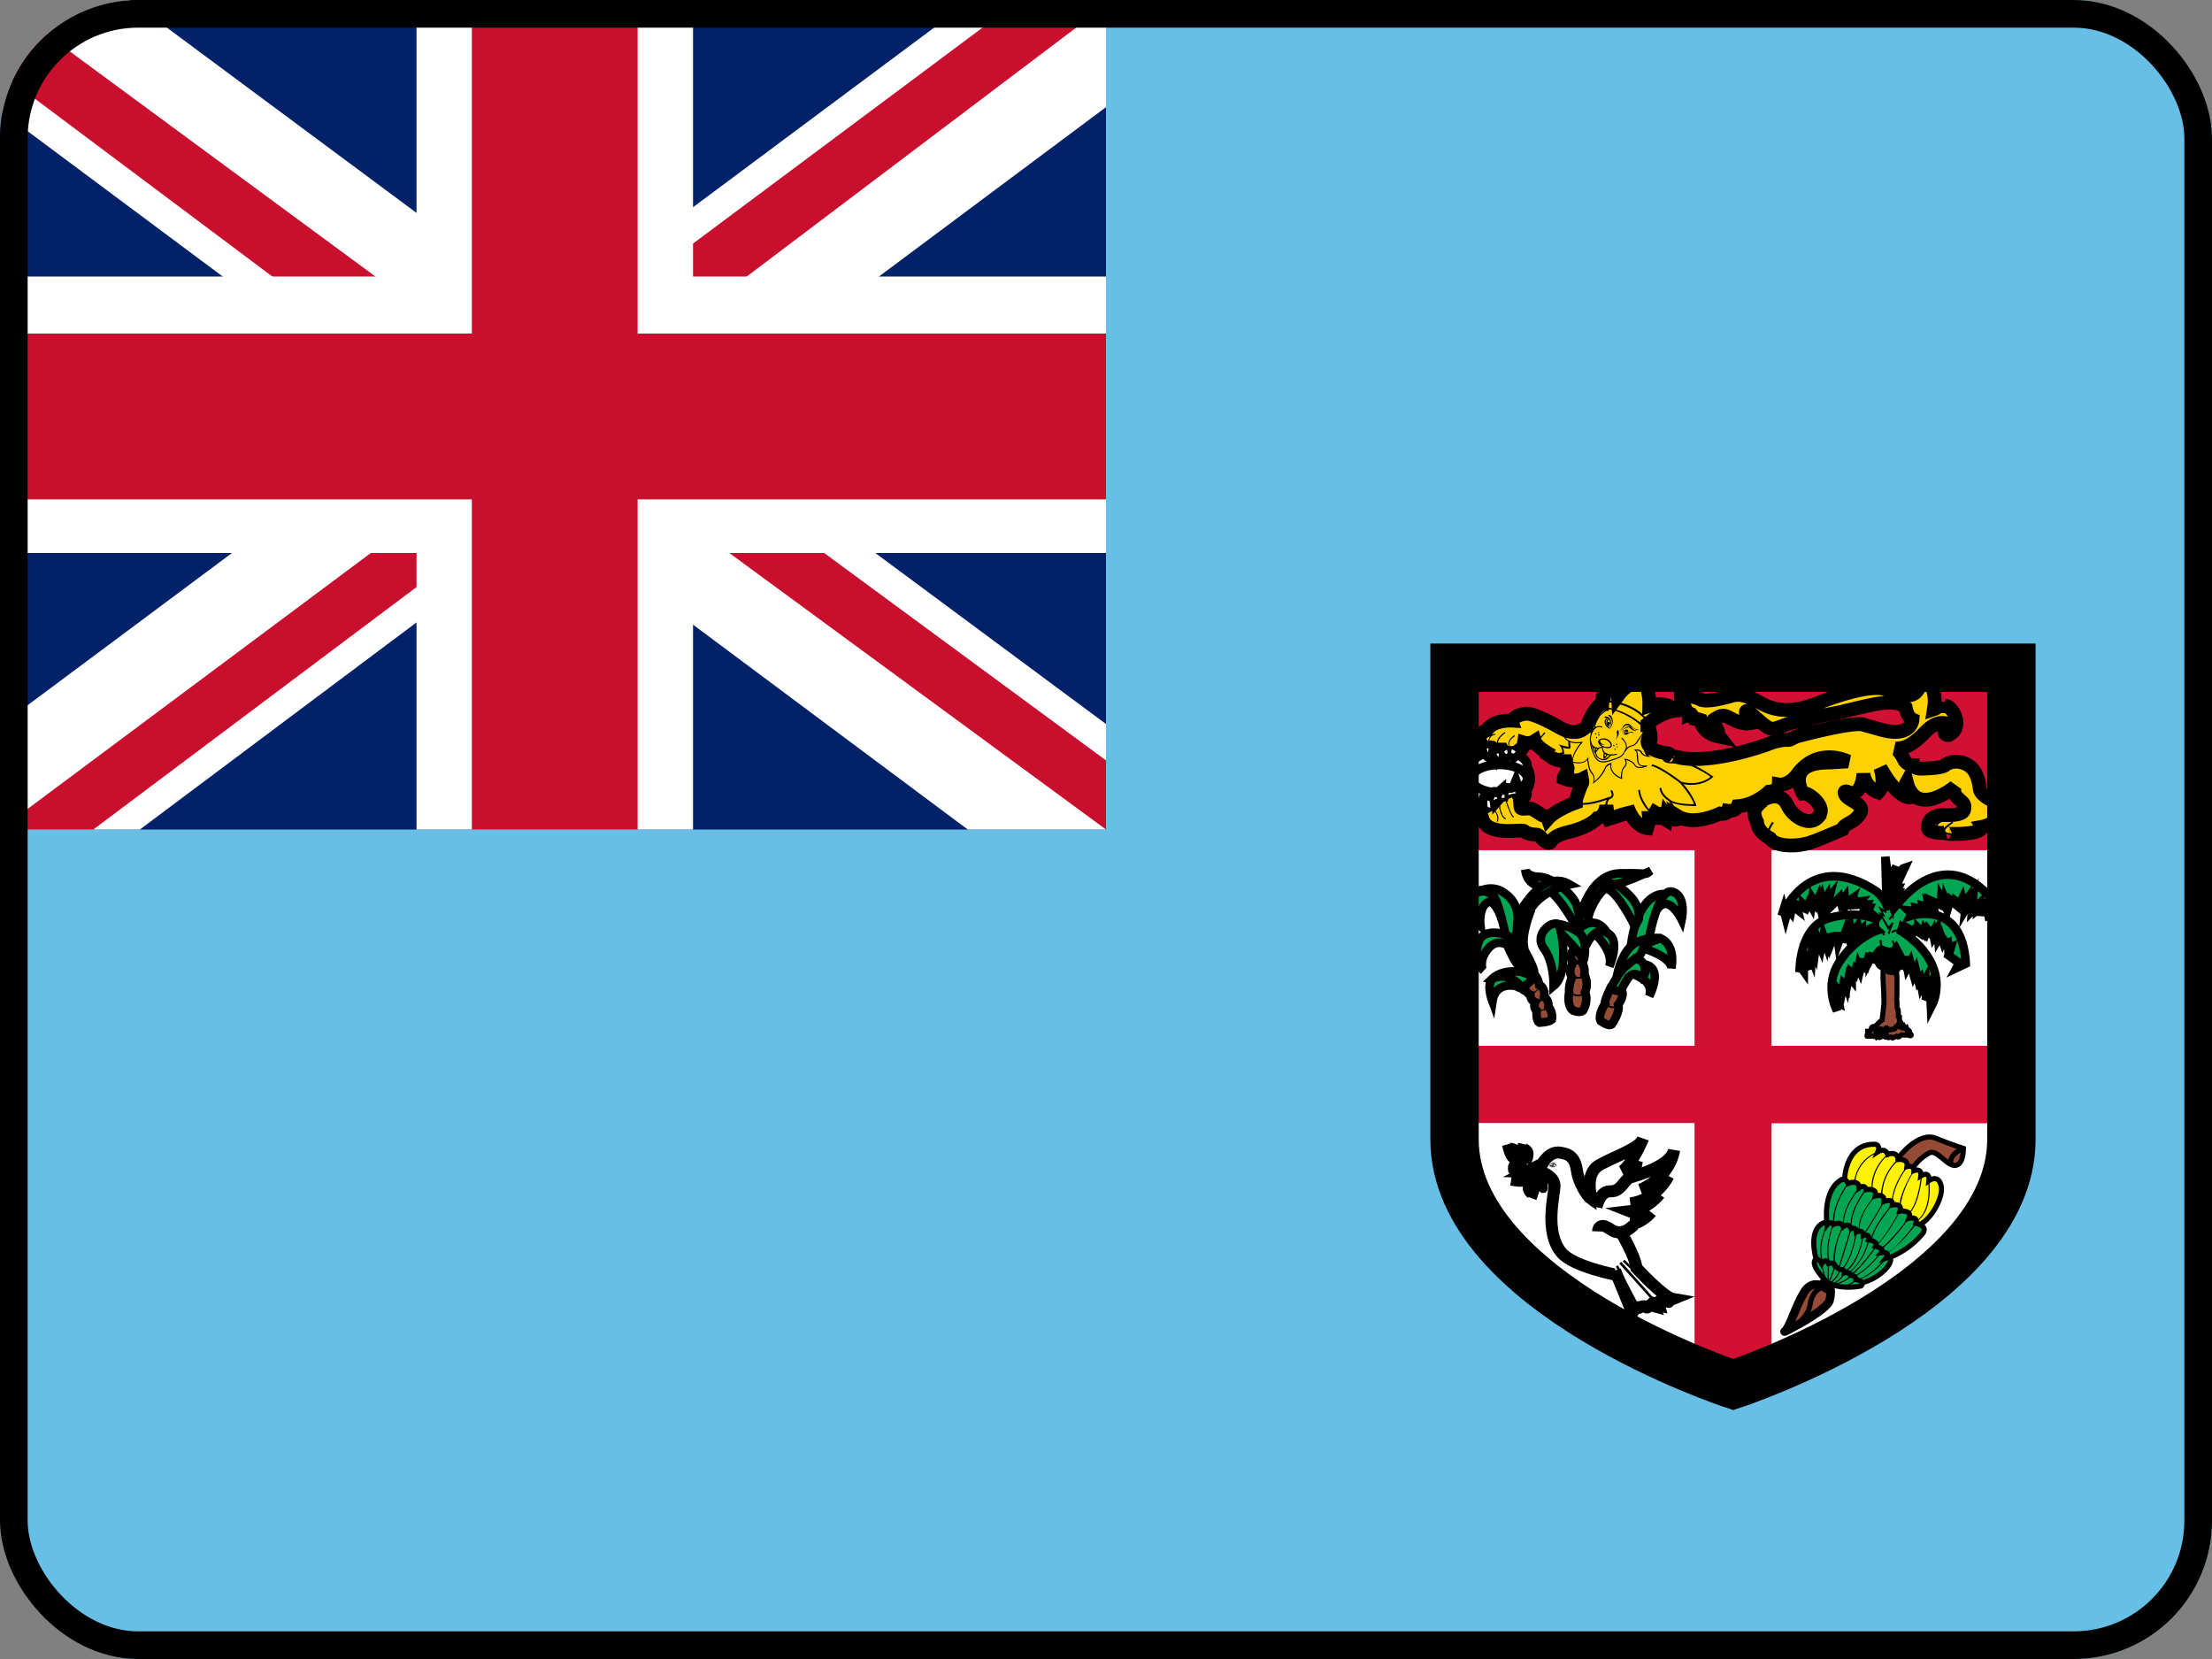 <svg width="16" height="12" viewBox="0 0 16 12" fill="none" xmlns="http://www.w3.org/2000/svg">
<rect x="0" y="0" width="16" height="12" fill="#808080" stroke="none"/>
<g clip-path="url(#clip0_3369_84601)">
<path d="M0 0V12H16V0H0Z" fill="#68BFE5"/>
<path d="M10.521 4.83V8.24C10.521 9.355 12.537 10.015 12.537 10.015C12.537 10.015 14.549 9.355 14.549 8.24V4.83H10.521Z" fill="white"/>
<path d="M12.257 6.03V7.565H10.521V8.123H12.257V9.91L12.537 10.018L12.814 9.91V8.125H14.549V7.565H12.814V6.03H12.257Z" fill="#D21034"/>
<path d="M10.522 4.83H14.55V6.15H10.52L10.522 4.83Z" fill="#D21034"/>
<path d="M10.845 5.815C10.97 5.815 11.071 5.733 11.071 5.632C11.071 5.531 10.97 5.449 10.845 5.449C10.72 5.449 10.619 5.531 10.619 5.632C10.619 5.733 10.72 5.815 10.845 5.815Z" fill="white" stroke="black" stroke-width="0.066" stroke-miterlimit="3"/>
<path d="M10.846 5.639C10.957 5.639 11.047 5.593 11.047 5.537C11.047 5.481 10.957 5.436 10.846 5.436C10.735 5.436 10.645 5.481 10.645 5.537C10.645 5.593 10.735 5.639 10.846 5.639Z" fill="white" stroke="black" stroke-width="0.066" stroke-miterlimit="3"/>
<path d="M10.846 5.843C10.957 5.843 11.047 5.798 11.047 5.742C11.047 5.686 10.957 5.64 10.846 5.64C10.735 5.64 10.645 5.686 10.645 5.742C10.645 5.798 10.735 5.843 10.846 5.843Z" fill="white" stroke="black" stroke-width="0.066" stroke-miterlimit="3"/>
<path d="M10.846 5.734C10.957 5.734 11.047 5.688 11.047 5.632C11.047 5.576 10.957 5.531 10.846 5.531C10.735 5.531 10.645 5.576 10.645 5.632C10.645 5.688 10.735 5.734 10.846 5.734Z" fill="white" stroke="black" stroke-width="0.066" stroke-miterlimit="3"/>
<path d="M14.451 5.885L14.419 5.795C14.419 5.795 14.329 5.757 14.321 5.71C14.306 5.582 14.261 5.535 14.191 5.515C14.153 5.504 14.113 5.509 14.079 5.527C14.059 5.557 13.954 5.557 13.899 5.56C13.841 5.56 13.839 5.535 13.839 5.535C13.796 5.535 13.776 5.502 13.776 5.502C13.749 5.445 13.726 5.422 13.711 5.415C13.786 5.415 13.841 5.382 13.926 5.295C14.016 5.2 14.081 5.235 14.081 5.235C14.036 5.325 14.096 5.317 14.096 5.317C14.216 5.255 14.111 5.1 14.076 5.107C14.039 5.115 14.029 5.09 14.029 5.09C14.029 5.117 13.989 5.13 13.989 5.13C14.019 4.952 13.914 4.905 13.914 4.905C13.899 4.92 13.889 4.952 13.889 4.952C13.859 5.06 13.761 5.042 13.651 4.99C13.541 4.94 13.251 5.045 13.159 5.082C13.066 5.12 12.899 5.175 12.749 5.092C12.599 5.007 12.561 5.022 12.501 5.04C12.444 5.055 12.339 5.08 12.301 5.06C12.275 5.047 12.246 5.039 12.216 5.037C12.226 5.032 12.211 5.007 12.211 5.007C12.164 4.945 12.216 4.907 12.216 4.907C12.216 4.907 12.131 4.932 12.166 5.077L12.181 5.097C12.181 5.097 12.191 5.145 12.216 5.157V5.167C12.216 5.167 12.239 5.157 12.244 5.187C12.251 5.217 12.284 5.187 12.296 5.162C12.296 5.162 12.274 5.297 12.439 5.33C12.439 5.33 12.421 5.307 12.426 5.295C12.434 5.28 12.406 5.27 12.409 5.25C12.411 5.227 12.369 5.22 12.401 5.202C12.436 5.187 12.451 5.155 12.526 5.2C12.599 5.242 12.656 5.232 12.656 5.232C12.656 5.232 12.611 5.142 12.636 5.142C12.661 5.142 12.771 5.277 12.824 5.272C12.879 5.265 12.984 5.202 13.036 5.225C13.036 5.225 13.041 5.2 13.241 5.165C13.441 5.13 13.691 5.03 13.784 5.117C13.784 5.117 13.794 5.187 13.834 5.205C13.834 5.205 13.826 5.35 13.579 5.27L13.489 5.245C13.489 5.245 13.474 5.202 13.001 5.325C13.001 5.325 12.974 5.335 12.954 5.347C12.936 5.36 12.911 5.34 12.816 5.372C12.724 5.41 12.374 5.522 12.159 5.482C12.111 5.467 12.069 5.475 12.066 5.467C12.066 5.46 12.091 5.47 12.091 5.47C12.076 5.452 12.069 5.45 12.069 5.45C11.889 5.43 11.919 5.35 11.919 5.35L11.929 5.375C11.959 5.335 11.919 5.245 11.919 5.245H11.916C11.916 5.242 11.916 5.24 11.916 5.237L11.929 5.227C12.016 5.152 12.116 5.14 12.116 5.14C12.056 5.065 11.931 5.105 11.931 5.105C11.934 5.017 11.896 4.912 11.896 4.912C11.819 4.925 11.75 4.967 11.704 5.03C11.699 4.937 11.581 4.885 11.581 4.885C11.626 4.937 11.599 5.065 11.599 5.065H11.604H11.591L11.589 5.092H11.584C11.584 5.092 11.541 5.107 11.491 5.222C11.491 5.222 11.486 5.247 11.466 5.272V5.262C11.466 5.262 11.409 5.337 11.281 5.262C11.281 5.262 11.106 5.16 11.041 5.162C10.981 5.167 10.941 5.195 10.944 5.212C10.944 5.212 10.801 5.202 10.754 5.282C10.754 5.282 10.646 5.322 10.739 5.407C10.739 5.407 10.751 5.447 10.776 5.467C10.776 5.467 10.774 5.387 10.794 5.41L10.806 5.425C10.809 5.435 10.819 5.465 10.836 5.482L10.851 5.477C10.851 5.457 10.856 5.432 10.861 5.422H10.866L10.891 5.462L10.916 5.447C10.931 5.447 10.949 5.46 10.949 5.46L10.981 5.432C11.014 5.437 11.024 5.372 11.024 5.372C11.037 5.376 11.05 5.376 11.064 5.374C11.077 5.372 11.09 5.367 11.101 5.36C11.116 5.41 11.231 5.467 11.231 5.467H11.236L11.221 5.477C11.274 5.515 11.371 5.505 11.371 5.505C11.331 5.52 11.336 5.597 11.336 5.597C11.311 5.607 11.311 5.63 11.311 5.63C11.391 5.662 11.444 5.635 11.444 5.635C11.449 5.66 11.444 5.665 11.444 5.665C11.411 5.732 11.396 5.8 11.396 5.8H11.399V5.805C11.399 5.805 11.256 5.855 11.196 5.922C11.196 5.922 11.189 5.902 11.171 5.902C11.154 5.902 11.101 5.857 11.076 5.85C11.051 5.842 11.014 5.857 11.001 5.845C10.994 5.835 10.999 5.755 10.981 5.745L10.964 5.695C10.954 5.72 10.904 5.715 10.904 5.715L10.884 5.73L10.864 5.727C10.859 5.727 10.854 5.74 10.851 5.752L10.844 5.76V5.745C10.836 5.752 10.816 5.742 10.809 5.742C10.804 5.742 10.799 5.752 10.796 5.765L10.749 5.767C10.741 5.772 10.749 5.832 10.749 5.832C10.691 5.862 10.719 5.91 10.719 5.91C10.749 6.06 11.006 5.992 11.026 6.012C11.046 6.032 11.091 6.037 11.114 6.037C11.139 6.037 11.166 6.092 11.199 6.097C11.231 6.102 11.199 6.052 11.351 6.017C11.504 5.98 11.556 5.917 11.556 5.917C11.604 5.907 11.616 5.85 11.619 5.827L11.624 5.862C11.631 5.915 11.594 5.937 11.594 5.937L11.726 5.895C11.779 5.882 11.771 5.835 11.771 5.835C11.821 5.98 11.914 5.99 11.914 5.99C11.931 5.935 11.929 5.917 11.929 5.917H11.971C11.971 5.885 11.946 5.862 11.929 5.852L11.994 5.89L12.019 5.887C12.019 5.91 12.051 5.93 12.051 5.93L12.056 5.9C12.086 5.94 12.141 5.925 12.141 5.925C12.14 5.918 12.138 5.912 12.136 5.905C12.254 5.977 12.441 5.885 12.441 5.885C12.491 5.895 12.499 5.865 12.499 5.865C12.554 5.872 12.569 5.832 12.569 5.832C12.701 5.822 12.796 5.727 12.796 5.727C12.864 5.722 12.866 5.675 12.866 5.675C12.866 5.675 12.931 5.687 12.996 5.607C13.146 5.395 13.366 5.507 13.366 5.507L13.239 5.515C12.901 5.512 13.041 5.74 13.041 5.74H13.061C13.094 5.745 13.204 5.832 13.161 5.895V5.9C13.091 5.992 12.966 5.905 12.929 5.825C12.894 5.745 12.819 5.762 12.819 5.762C12.819 5.762 12.631 5.795 12.709 5.945C12.711 5.982 12.734 6.025 12.804 6.065C12.841 6.12 12.966 6.125 13.056 6.105C13.101 6.1 13.326 6 13.326 6C13.344 5.95 13.401 5.962 13.451 5.89C13.501 5.82 13.379 5.795 13.351 5.755C13.326 5.717 13.359 5.725 13.359 5.725C13.469 5.782 13.479 5.595 13.479 5.595C13.482 5.626 13.494 5.655 13.513 5.679C13.532 5.703 13.557 5.722 13.586 5.732C13.644 5.675 13.601 5.552 13.601 5.552C13.744 5.807 13.829 5.765 13.829 5.765C13.754 5.72 13.791 5.655 13.791 5.655C13.859 5.925 14.141 5.69 14.141 5.69C14.126 5.73 14.141 5.752 14.166 5.777C14.191 5.802 14.221 5.812 14.206 5.86C14.194 5.905 14.061 5.895 14.061 5.895C14.061 5.895 13.936 5.89 13.946 5.995C13.954 6.02 14.036 6.03 14.071 6.022C14.071 6.022 14.056 6.027 14.104 6.032H14.159C14.211 6.032 14.271 6.022 14.271 6.022C14.344 6.007 14.331 5.982 14.331 5.982C14.444 5.962 14.456 5.887 14.456 5.887L14.451 5.885Z" fill="#FFD100" stroke="black" stroke-width="0.1" stroke-miterlimit="3"/>
<path d="M10.741 5.417C10.741 5.417 10.748 5.405 10.758 5.402C10.768 5.402 10.778 5.407 10.788 5.422L10.796 5.417C10.796 5.417 10.766 5.372 10.776 5.342C10.783 5.327 10.796 5.317 10.816 5.315V5.307C10.791 5.312 10.776 5.322 10.771 5.34C10.768 5.345 10.766 5.351 10.766 5.357C10.766 5.372 10.771 5.387 10.778 5.4C10.773 5.396 10.765 5.394 10.758 5.395C10.754 5.395 10.75 5.397 10.746 5.4C10.743 5.402 10.74 5.406 10.738 5.41L10.741 5.417ZM14.266 6.017C14.191 6.03 14.078 6.035 14.068 6.012C14.068 6.007 14.068 5.992 14.128 5.952L14.123 5.94C14.071 5.975 14.048 5.997 14.056 6.015C14.073 6.06 14.236 6.035 14.268 6.03L14.266 6.017ZM12.806 6.06C12.788 6.035 12.798 5.997 12.831 5.952L12.818 5.945C12.783 5.995 12.776 6.035 12.793 6.07L12.806 6.06Z" fill="black"/>
<path d="M12.703 5.945C12.703 5.992 12.738 6.035 12.8 6.072L12.808 6.06C12.748 6.025 12.718 5.985 12.718 5.945C12.713 5.882 12.78 5.832 12.783 5.832L12.775 5.822C12.77 5.822 12.7 5.875 12.703 5.947V5.945ZM14.003 5.962C13.983 5.995 13.99 6.032 13.99 6.032H14.003C14.003 6.03 13.998 5.997 14.015 5.97C14.021 5.962 14.028 5.955 14.037 5.95C14.046 5.945 14.055 5.941 14.065 5.94V5.927C14.038 5.932 14.015 5.945 14.005 5.962H14.003ZM11.025 5.377H11.02V5.382C11.02 5.382 11.015 5.422 10.995 5.432C10.99 5.434 10.985 5.434 10.98 5.432L10.948 5.415C10.943 5.41 10.938 5.407 10.928 5.41C10.924 5.405 10.921 5.4 10.919 5.394C10.917 5.388 10.917 5.381 10.918 5.375C10.92 5.357 10.933 5.34 10.958 5.325L10.953 5.317C10.928 5.335 10.913 5.355 10.91 5.375C10.91 5.4 10.923 5.415 10.923 5.415V5.417H10.928C10.935 5.415 10.935 5.417 10.943 5.422L10.978 5.442H11.003C11.02 5.43 11.028 5.395 11.028 5.387C11.108 5.405 11.173 5.305 11.178 5.302L11.17 5.297C11.17 5.297 11.103 5.397 11.025 5.377Z" fill="black"/>
<path d="M10.828 5.362C10.826 5.38 10.829 5.397 10.838 5.412C10.846 5.425 10.856 5.432 10.863 5.435C10.876 5.435 10.883 5.427 10.893 5.42C10.898 5.415 10.903 5.41 10.908 5.41L10.916 5.415L10.921 5.41L10.908 5.402C10.901 5.402 10.893 5.407 10.888 5.415C10.883 5.422 10.873 5.427 10.863 5.427C10.858 5.427 10.851 5.42 10.843 5.407C10.839 5.401 10.837 5.394 10.835 5.387C10.834 5.38 10.834 5.372 10.836 5.365C10.846 5.33 10.888 5.302 10.888 5.302L10.886 5.295C10.883 5.295 10.838 5.325 10.828 5.362ZM10.718 5.88C10.721 5.865 10.733 5.855 10.751 5.845C10.746 5.845 10.766 5.86 10.783 5.86L10.796 5.852C10.801 5.857 10.831 5.885 10.831 5.92C10.831 5.927 10.831 5.935 10.826 5.942L10.833 5.945C10.856 5.892 10.798 5.845 10.798 5.845H10.793L10.783 5.852C10.768 5.852 10.751 5.837 10.751 5.837C10.726 5.847 10.716 5.862 10.711 5.877L10.718 5.88ZM10.976 5.745C10.958 5.747 10.913 5.755 10.898 5.78C10.893 5.79 10.891 5.8 10.896 5.81L10.901 5.825C10.916 5.865 10.931 5.905 10.948 5.915L10.951 5.907C10.936 5.9 10.921 5.857 10.908 5.822L10.903 5.807C10.901 5.804 10.9 5.799 10.9 5.795C10.9 5.791 10.901 5.786 10.903 5.782C10.916 5.765 10.958 5.757 10.978 5.755C10.988 5.755 10.991 5.792 10.993 5.815H11.001C10.998 5.78 10.993 5.745 10.976 5.745Z" fill="black"/>
<path d="M10.848 5.785C10.838 5.792 10.84 5.805 10.84 5.807C10.84 5.81 10.845 5.907 10.89 5.927L10.893 5.92C10.853 5.902 10.848 5.807 10.848 5.805C10.848 5.805 10.848 5.795 10.853 5.79C10.86 5.785 10.873 5.782 10.893 5.79L10.895 5.782C10.873 5.775 10.858 5.777 10.848 5.782V5.785Z" fill="black"/>
<path d="M10.811 5.792C10.791 5.807 10.793 5.847 10.793 5.85H10.801C10.801 5.85 10.801 5.81 10.816 5.8C10.823 5.795 10.831 5.795 10.841 5.8L10.843 5.79C10.831 5.785 10.818 5.785 10.811 5.79V5.792Z" fill="black"/>
<path d="M11.91 5.255C11.91 5.255 11.932 5.305 11.932 5.343C11.932 5.35 11.929 5.355 11.927 5.36L11.919 5.338L11.914 5.355C11.914 5.355 11.904 5.378 11.919 5.403C11.939 5.436 11.989 5.456 12.068 5.464V5.466C12.066 5.466 12.064 5.466 12.062 5.468L12.058 5.471V5.478C12.062 5.486 12.07 5.486 12.088 5.486L12.1 5.487L12.11 5.491L12.108 5.489C12.125 5.489 12.146 5.494 12.168 5.502L12.151 5.506L12.17 5.514C12.171 5.514 12.314 5.572 12.373 5.619C12.356 5.634 12.284 5.685 12.161 5.655L12.142 5.65L12.155 5.667C12.155 5.667 12.236 5.76 12.253 5.817C12.225 5.817 12.117 5.817 12.078 5.783L12.07 5.792C12.07 5.792 12.12 5.868 12.133 5.926C12.117 5.93 12.083 5.931 12.062 5.903L12.052 5.891L12.047 5.925C12.037 5.916 12.023 5.906 12.023 5.893V5.886L11.993 5.891L11.93 5.853C11.927 5.851 11.924 5.849 11.92 5.847L11.914 5.858L11.924 5.863C11.937 5.873 11.96 5.891 11.962 5.918H11.922V5.926C11.922 5.931 11.922 5.95 11.907 5.988C11.889 5.984 11.819 5.96 11.777 5.842L11.764 5.845V5.848C11.764 5.86 11.761 5.886 11.724 5.896L11.616 5.93C11.626 5.916 11.63 5.9 11.63 5.883V5.87C11.627 5.855 11.626 5.841 11.626 5.827C11.626 5.802 11.631 5.787 11.649 5.777L11.643 5.763C11.641 5.763 11.483 5.828 11.405 5.802C11.408 5.785 11.422 5.732 11.448 5.675L11.445 5.679C11.45 5.675 11.455 5.669 11.45 5.642V5.634L11.442 5.637C11.442 5.637 11.392 5.66 11.319 5.634C11.319 5.627 11.324 5.617 11.339 5.611L11.344 5.609V5.596C11.344 5.576 11.345 5.529 11.373 5.519L11.37 5.506C11.37 5.506 11.285 5.512 11.234 5.484C11.256 5.468 11.282 5.457 11.309 5.453H11.314V5.446C11.313 5.433 11.311 5.42 11.305 5.408C11.325 5.414 11.349 5.419 11.357 5.413L11.36 5.411L11.357 5.36H11.344L11.345 5.403L11.295 5.391L11.275 5.384L11.289 5.401C11.297 5.413 11.301 5.427 11.3 5.441C11.27 5.447 11.242 5.461 11.217 5.479L11.209 5.486L11.217 5.491C11.257 5.517 11.319 5.521 11.35 5.519C11.336 5.541 11.329 5.567 11.329 5.594V5.601C11.322 5.604 11.316 5.61 11.312 5.616C11.308 5.622 11.305 5.63 11.304 5.637V5.642L11.307 5.644C11.348 5.663 11.395 5.666 11.438 5.652V5.667C11.405 5.737 11.389 5.805 11.389 5.805V5.812H11.393C11.458 5.838 11.571 5.803 11.623 5.785C11.616 5.797 11.611 5.81 11.611 5.827C11.611 5.846 11.613 5.864 11.616 5.883C11.616 5.921 11.591 5.936 11.59 5.936L11.595 5.95L11.728 5.91C11.758 5.901 11.769 5.883 11.774 5.868C11.826 5.991 11.907 6.001 11.912 6.003H11.917L11.919 5.998C11.928 5.977 11.933 5.954 11.935 5.931C11.949 5.931 11.962 5.93 11.975 5.93V5.921C11.975 5.91 11.974 5.9 11.969 5.891L11.992 5.905L12.014 5.901C12.018 5.923 12.045 5.941 12.048 5.943L12.057 5.948L12.062 5.92C12.095 5.948 12.14 5.94 12.143 5.94L12.148 5.938V5.931C12.142 5.886 12.111 5.833 12.093 5.805C12.151 5.832 12.258 5.83 12.263 5.83H12.269V5.822C12.248 5.767 12.216 5.716 12.176 5.672C12.313 5.697 12.386 5.625 12.389 5.622L12.394 5.617L12.387 5.614C12.328 5.571 12.263 5.536 12.195 5.509L12.21 5.506L12.193 5.497C12.163 5.482 12.13 5.474 12.097 5.474C12.08 5.454 12.072 5.453 12.07 5.451C11.977 5.441 11.944 5.416 11.93 5.396V5.391L11.934 5.386C11.942 5.374 11.945 5.36 11.945 5.343C11.945 5.3 11.924 5.251 11.924 5.25L11.91 5.255Z" fill="black"/>
<path d="M11.487 5.228C11.487 5.228 11.477 5.278 11.434 5.303C11.4 5.32 11.359 5.32 11.307 5.298L11.301 5.296V5.303C11.305 5.324 11.316 5.343 11.334 5.356C11.356 5.373 11.389 5.379 11.432 5.376C11.417 5.393 11.372 5.449 11.372 5.506V5.514C11.379 5.517 11.449 5.537 11.482 5.496C11.482 5.512 11.489 5.571 11.51 5.592C11.524 5.606 11.527 5.622 11.527 5.637C11.527 5.65 11.524 5.66 11.524 5.66L11.52 5.67L11.528 5.664C11.532 5.662 11.597 5.614 11.617 5.552C11.617 5.552 11.628 5.536 11.648 5.531V5.539C11.648 5.564 11.658 5.607 11.728 5.634L11.733 5.635V5.63C11.733 5.627 11.733 5.623 11.733 5.619C11.733 5.601 11.733 5.569 11.751 5.552C11.759 5.545 11.764 5.536 11.765 5.527C11.767 5.517 11.766 5.506 11.761 5.497C11.776 5.501 11.809 5.512 11.823 5.537C11.843 5.574 11.911 5.544 11.914 5.544L11.912 5.536C11.912 5.536 11.883 5.542 11.864 5.531C11.86 5.528 11.857 5.524 11.855 5.52C11.853 5.515 11.851 5.511 11.851 5.506L11.848 5.466C11.848 5.449 11.844 5.438 11.836 5.429C11.844 5.429 11.863 5.429 11.869 5.446C11.883 5.473 11.924 5.474 11.926 5.474L11.941 5.476L11.929 5.468C11.929 5.468 11.893 5.444 11.899 5.413L11.904 5.389C11.914 5.348 11.931 5.28 11.916 5.237L11.909 5.24C11.912 5.25 11.914 5.263 11.914 5.276C11.914 5.313 11.902 5.36 11.898 5.388L11.891 5.411C11.891 5.414 11.891 5.417 11.891 5.419C11.891 5.441 11.902 5.456 11.912 5.464C11.901 5.463 11.884 5.456 11.879 5.443C11.868 5.419 11.841 5.419 11.829 5.421L11.819 5.423L11.826 5.429C11.838 5.436 11.839 5.446 11.839 5.468L11.843 5.506C11.844 5.519 11.851 5.529 11.859 5.536C11.869 5.542 11.879 5.542 11.887 5.544C11.868 5.549 11.839 5.552 11.829 5.534C11.811 5.497 11.758 5.489 11.756 5.488H11.748L11.751 5.494C11.751 5.494 11.758 5.504 11.758 5.517C11.758 5.526 11.755 5.537 11.746 5.546C11.728 5.564 11.725 5.599 11.725 5.617V5.624C11.665 5.599 11.655 5.562 11.655 5.541V5.524L11.658 5.519H11.652C11.643 5.521 11.634 5.524 11.627 5.529C11.62 5.534 11.614 5.541 11.61 5.549C11.593 5.59 11.566 5.625 11.532 5.652C11.533 5.647 11.533 5.641 11.534 5.635C11.534 5.62 11.53 5.602 11.517 5.587C11.492 5.564 11.489 5.488 11.489 5.488V5.474L11.482 5.486C11.455 5.532 11.379 5.509 11.377 5.509C11.374 5.451 11.444 5.374 11.444 5.373L11.45 5.366H11.44C11.396 5.373 11.361 5.366 11.337 5.35C11.324 5.339 11.315 5.324 11.311 5.308C11.361 5.326 11.404 5.328 11.437 5.31C11.451 5.301 11.464 5.289 11.474 5.276C11.483 5.262 11.49 5.246 11.494 5.23C11.543 5.12 11.585 5.102 11.585 5.102L11.583 5.095C11.58 5.095 11.537 5.112 11.487 5.228Z" fill="black"/>
<path d="M11.598 5.064H11.595L11.555 5.119H11.566C11.69 5.128 11.807 5.183 11.894 5.271L11.899 5.276L11.937 5.235L11.934 5.23C11.826 5.06 11.6 5.064 11.596 5.064H11.598ZM11.601 5.079C11.628 5.079 11.821 5.084 11.92 5.233L11.899 5.256C11.811 5.173 11.698 5.121 11.578 5.109C11.586 5.099 11.594 5.089 11.601 5.079Z" fill="black"/>
<path d="M11.567 5.177C11.549 5.2 11.537 5.227 11.532 5.256L11.534 5.263C11.522 5.275 11.513 5.29 11.507 5.305C11.502 5.321 11.499 5.338 11.5 5.355C11.5 5.376 11.504 5.398 11.51 5.418L11.515 5.429C11.535 5.486 11.553 5.536 11.645 5.506C11.731 5.479 11.735 5.473 11.756 5.436L11.763 5.428C11.774 5.408 11.788 5.404 11.801 5.399C11.818 5.394 11.834 5.389 11.851 5.36L11.864 5.338C11.881 5.316 11.901 5.288 11.902 5.255H11.896C11.891 5.284 11.878 5.311 11.859 5.333L11.843 5.356C11.839 5.365 11.833 5.374 11.826 5.38C11.818 5.386 11.809 5.391 11.799 5.393C11.79 5.394 11.782 5.398 11.775 5.403C11.767 5.408 11.761 5.415 11.756 5.423L11.75 5.433C11.73 5.468 11.726 5.473 11.642 5.499C11.558 5.526 11.542 5.484 11.522 5.426L11.517 5.414C11.494 5.351 11.512 5.288 11.543 5.265L11.553 5.256L11.539 5.258V5.256C11.539 5.245 11.55 5.213 11.572 5.182C11.592 5.155 11.638 5.13 11.638 5.128L11.635 5.122C11.632 5.123 11.587 5.15 11.567 5.177Z" fill="black"/>
<path d="M11.527 5.408C11.542 5.418 11.562 5.416 11.588 5.408C11.588 5.416 11.588 5.436 11.605 5.449C11.625 5.466 11.655 5.469 11.696 5.459V5.451C11.656 5.461 11.626 5.458 11.61 5.443C11.604 5.438 11.6 5.431 11.598 5.424C11.595 5.417 11.594 5.41 11.595 5.403V5.396L11.59 5.399C11.565 5.409 11.545 5.411 11.53 5.399C11.505 5.383 11.507 5.338 11.507 5.338H11.5C11.5 5.338 11.497 5.388 11.527 5.408Z" fill="black"/>
<path d="M11.574 5.346C11.564 5.35 11.56 5.358 11.56 5.364V5.369C11.564 5.389 11.585 5.403 11.604 5.408C11.623 5.413 11.647 5.414 11.655 5.403C11.658 5.398 11.662 5.389 11.655 5.374C11.648 5.36 11.636 5.35 11.621 5.344C11.606 5.339 11.59 5.34 11.575 5.346H11.574ZM11.607 5.401C11.59 5.396 11.57 5.384 11.569 5.368C11.569 5.368 11.567 5.356 11.577 5.353C11.59 5.348 11.604 5.348 11.617 5.352C11.63 5.357 11.641 5.367 11.647 5.379C11.652 5.386 11.652 5.393 11.649 5.396C11.643 5.404 11.625 5.406 11.607 5.401ZM11.6 5.446C11.595 5.487 11.6 5.489 11.602 5.489H11.605L11.609 5.487L11.632 5.454L11.602 5.441V5.446H11.6ZM11.609 5.453L11.62 5.458L11.607 5.476V5.453H11.609ZM11.539 5.413L11.537 5.451L11.57 5.411L11.537 5.408V5.413H11.539ZM11.545 5.416H11.555L11.545 5.429V5.416Z" fill="black"/>
<path d="M11.514 5.399C11.514 5.399 11.539 5.448 11.544 5.466C11.546 5.476 11.561 5.489 11.578 5.494C11.594 5.501 11.611 5.501 11.623 5.493L11.644 5.474C11.651 5.466 11.654 5.464 11.661 5.466V5.458C11.651 5.458 11.646 5.461 11.639 5.468L11.617 5.484C11.604 5.494 11.589 5.491 11.581 5.488C11.564 5.483 11.553 5.471 11.551 5.463C11.546 5.446 11.523 5.398 11.521 5.396L11.514 5.399ZM11.548 5.256C11.529 5.266 11.515 5.283 11.508 5.303L11.514 5.305C11.514 5.305 11.526 5.275 11.549 5.263C11.556 5.26 11.562 5.259 11.569 5.259C11.576 5.259 11.583 5.26 11.589 5.263L11.591 5.256C11.574 5.25 11.561 5.25 11.546 5.256H11.548ZM11.727 5.343C11.73 5.343 11.78 5.383 11.752 5.429L11.757 5.434C11.79 5.379 11.732 5.336 11.732 5.335L11.727 5.343ZM11.574 5.35C11.574 5.35 11.566 5.378 11.607 5.388C11.607 5.388 11.569 5.388 11.566 5.378C11.564 5.368 11.566 5.346 11.574 5.35ZM11.699 5.383C11.699 5.386 11.696 5.388 11.694 5.388C11.693 5.388 11.692 5.388 11.691 5.387C11.69 5.386 11.689 5.385 11.689 5.384C11.689 5.381 11.691 5.379 11.694 5.379C11.696 5.379 11.699 5.381 11.699 5.384V5.383ZM11.702 5.403C11.702 5.404 11.702 5.406 11.699 5.406C11.698 5.406 11.697 5.406 11.696 5.405C11.695 5.405 11.694 5.404 11.694 5.403C11.694 5.401 11.694 5.4 11.695 5.399C11.696 5.398 11.698 5.398 11.699 5.398C11.701 5.398 11.702 5.399 11.702 5.403Z" fill="black"/>
<path d="M11.673 5.398C11.676 5.398 11.678 5.396 11.678 5.393C11.678 5.39 11.676 5.388 11.673 5.388C11.67 5.388 11.668 5.39 11.668 5.393C11.668 5.396 11.67 5.398 11.673 5.398Z" fill="black"/>
<path d="M11.687 5.419C11.687 5.421 11.686 5.422 11.685 5.423C11.684 5.424 11.683 5.424 11.682 5.424C11.68 5.424 11.679 5.424 11.678 5.423C11.677 5.422 11.677 5.421 11.677 5.419C11.677 5.418 11.678 5.416 11.682 5.416L11.687 5.419ZM11.569 5.298C11.569 5.299 11.568 5.301 11.567 5.302C11.566 5.303 11.565 5.303 11.564 5.303C11.562 5.303 11.561 5.303 11.56 5.302C11.559 5.301 11.559 5.299 11.559 5.298C11.559 5.297 11.56 5.297 11.56 5.296C11.561 5.296 11.562 5.296 11.563 5.296C11.564 5.296 11.564 5.296 11.565 5.296C11.566 5.297 11.566 5.297 11.567 5.298H11.569Z" fill="black"/>
<path d="M11.566 5.321C11.568 5.321 11.57 5.319 11.57 5.316C11.57 5.314 11.568 5.311 11.566 5.311C11.563 5.311 11.56 5.314 11.56 5.316C11.56 5.319 11.563 5.321 11.566 5.321Z" fill="black"/>
<path d="M11.542 5.313C11.545 5.313 11.547 5.311 11.547 5.308C11.547 5.305 11.545 5.303 11.542 5.303C11.539 5.303 11.537 5.305 11.537 5.308C11.537 5.311 11.539 5.313 11.542 5.313Z" fill="black"/>
<path d="M11.553 5.335C11.553 5.336 11.553 5.337 11.552 5.338C11.552 5.339 11.551 5.339 11.55 5.34C11.549 5.34 11.547 5.339 11.546 5.338C11.545 5.337 11.545 5.336 11.545 5.335C11.545 5.333 11.545 5.332 11.546 5.331C11.547 5.33 11.549 5.33 11.55 5.33C11.551 5.33 11.552 5.331 11.552 5.332C11.553 5.332 11.553 5.334 11.553 5.335ZM11.633 5.175C11.633 5.175 11.691 5.212 11.635 5.28C11.635 5.28 11.663 5.258 11.665 5.223C11.668 5.188 11.645 5.16 11.631 5.175H11.633ZM11.857 5.273C11.838 5.283 11.811 5.265 11.798 5.248C11.784 5.232 11.756 5.227 11.738 5.258C11.721 5.288 11.696 5.3 11.696 5.3C11.696 5.3 11.721 5.286 11.746 5.258C11.771 5.232 11.786 5.253 11.811 5.266C11.834 5.28 11.839 5.283 11.856 5.275V5.273H11.857Z" fill="black"/>
<path d="M11.853 5.278C11.848 5.282 11.841 5.284 11.834 5.284C11.828 5.284 11.821 5.281 11.816 5.276C11.8 5.263 11.788 5.246 11.77 5.256C11.75 5.266 11.715 5.293 11.715 5.293C11.715 5.293 11.773 5.253 11.785 5.263C11.795 5.271 11.821 5.293 11.836 5.286L11.853 5.278Z" fill="black"/>
<path d="M11.808 5.301C11.79 5.288 11.772 5.318 11.757 5.315C11.74 5.311 11.729 5.285 11.729 5.285C11.729 5.285 11.742 5.311 11.762 5.306C11.783 5.3 11.797 5.286 11.81 5.296C11.822 5.306 11.808 5.301 11.808 5.301Z" fill="black"/>
<path d="M11.778 5.306C11.773 5.307 11.768 5.307 11.764 5.306C11.759 5.305 11.755 5.303 11.751 5.3C11.747 5.297 11.744 5.293 11.742 5.289C11.74 5.284 11.738 5.28 11.738 5.275C11.738 5.275 11.75 5.305 11.781 5.3L11.778 5.306Z" fill="black"/>
<path d="M11.777 5.283C11.778 5.291 11.778 5.296 11.768 5.296C11.758 5.296 11.752 5.293 11.752 5.283C11.752 5.275 11.775 5.276 11.777 5.283ZM11.647 5.233C11.646 5.236 11.645 5.239 11.643 5.24C11.641 5.242 11.638 5.243 11.635 5.243C11.629 5.243 11.627 5.24 11.627 5.233C11.627 5.227 11.627 5.222 11.635 5.222C11.644 5.222 11.647 5.227 11.647 5.233Z" fill="black"/>
<path d="M11.606 5.192C11.606 5.192 11.67 5.192 11.64 5.27C11.64 5.27 11.663 5.232 11.648 5.203C11.631 5.177 11.61 5.183 11.61 5.183C11.61 5.183 11.603 5.188 11.606 5.192Z" fill="black"/>
<path d="M11.607 5.223C11.607 5.24 11.617 5.255 11.637 5.271L11.642 5.265C11.624 5.25 11.614 5.237 11.614 5.223C11.614 5.21 11.624 5.202 11.624 5.202L11.619 5.197C11.619 5.197 11.607 5.207 11.605 5.223H11.607Z" fill="black"/>
<path d="M11.62 5.237C11.622 5.245 11.63 5.253 11.64 5.256L11.644 5.25C11.635 5.246 11.629 5.24 11.627 5.233C11.624 5.22 11.634 5.205 11.634 5.205L11.627 5.2C11.627 5.2 11.615 5.22 11.62 5.237ZM11.705 5.28C11.705 5.28 11.717 5.305 11.7 5.331L11.684 5.358C11.684 5.358 11.704 5.32 11.695 5.305C11.688 5.288 11.705 5.28 11.705 5.28ZM11.948 5.542C12.011 5.554 12.156 5.667 12.156 5.667L12.164 5.657C12.159 5.652 12.016 5.541 11.95 5.529L11.946 5.542H11.948ZM12.004 5.7C12.008 5.758 12.071 5.793 12.071 5.795L12.079 5.783C12.079 5.783 12.021 5.75 12.018 5.7H12.004ZM11.85 5.714C11.85 5.777 11.91 5.853 11.913 5.856L11.923 5.848C11.923 5.848 11.863 5.772 11.863 5.714H11.85ZM11.649 5.72C11.659 5.742 11.659 5.752 11.655 5.757C11.652 5.763 11.645 5.763 11.645 5.763L11.647 5.777C11.652 5.777 11.662 5.773 11.667 5.763C11.674 5.752 11.672 5.735 11.66 5.714L11.649 5.72Z" fill="black"/>
<path d="M10.74 5.407C10.74 5.407 10.743 5.45 10.775 5.475C10.775 5.475 10.773 5.43 10.783 5.41C10.783 5.41 10.765 5.39 10.74 5.407ZM10.805 5.432C10.805 5.432 10.813 5.472 10.835 5.49L10.85 5.487C10.85 5.487 10.855 5.437 10.863 5.432C10.87 5.427 10.83 5.45 10.805 5.432Z" fill="white" stroke="black" stroke-width="0.025" stroke-miterlimit="3"/>
<path d="M10.863 5.432L10.888 5.472L10.918 5.455L10.913 5.41C10.913 5.41 10.896 5.405 10.863 5.432ZM10.981 5.44L10.948 5.467C10.948 5.467 10.931 5.455 10.918 5.455L10.923 5.412C10.923 5.412 10.948 5.395 10.981 5.44ZM10.748 5.84C10.748 5.84 10.743 5.78 10.748 5.777C10.748 5.777 10.773 5.785 10.783 5.777C10.783 5.777 10.796 5.822 10.793 5.842C10.788 5.862 10.766 5.855 10.748 5.842V5.84ZM10.898 5.78C10.898 5.78 10.896 5.73 10.903 5.722C10.903 5.722 10.953 5.73 10.963 5.702L10.981 5.752C10.981 5.752 10.928 5.745 10.896 5.777L10.898 5.78Z" fill="white"/>
<path d="M10.918 5.455L10.888 5.472L10.863 5.432C10.896 5.405 10.913 5.41 10.913 5.41L10.918 5.455ZM10.918 5.455C10.931 5.455 10.948 5.467 10.948 5.467L10.981 5.44C10.948 5.395 10.923 5.412 10.923 5.412L10.918 5.455ZM10.748 5.84C10.748 5.84 10.743 5.78 10.748 5.777C10.748 5.777 10.773 5.785 10.783 5.777C10.783 5.777 10.796 5.822 10.793 5.842C10.788 5.862 10.766 5.855 10.748 5.842V5.84ZM10.898 5.78C10.898 5.78 10.896 5.73 10.903 5.722C10.903 5.722 10.953 5.73 10.963 5.702L10.981 5.752C10.981 5.752 10.928 5.745 10.896 5.777L10.898 5.78Z" stroke="black" stroke-width="0.025" stroke-miterlimit="3"/>
<path d="M10.845 5.79C10.845 5.79 10.852 5.737 10.862 5.735C10.862 5.735 10.887 5.742 10.895 5.732V5.797C10.895 5.797 10.895 5.77 10.845 5.79ZM10.787 5.797C10.787 5.797 10.8 5.75 10.807 5.75C10.815 5.75 10.832 5.762 10.842 5.755V5.79C10.842 5.79 10.802 5.78 10.795 5.837L10.787 5.797Z" fill="white" stroke="black" stroke-width="0.025" stroke-miterlimit="3"/>
<path d="M11.543 6.76C11.543 6.76 11.674 6.882 11.641 6.99C11.641 6.99 11.723 6.807 11.633 6.752C11.543 6.702 11.541 6.74 11.543 6.76Z" fill="#00A651" stroke="black" stroke-width="0.062" stroke-miterlimit="4.8"/>
<path d="M11.375 6.877C11.375 6.877 11.343 6.927 11.38 6.96C11.38 6.96 11.338 7.02 11.37 7.07C11.37 7.07 11.345 7.122 11.35 7.18C11.35 7.18 11.33 7.267 11.375 7.307C11.375 7.307 11.425 7.332 11.45 7.31C11.45 7.31 11.493 7.245 11.465 7.177C11.465 7.177 11.495 7.12 11.46 7.047C11.46 7.047 11.47 7.007 11.443 6.96C11.443 6.96 11.46 6.93 11.445 6.905C11.445 6.905 11.383 6.837 11.375 6.88V6.877Z" fill="#964B36" stroke="black" stroke-width="0.062" stroke-miterlimit="4.8"/>
<path d="M11.413 6.725C11.413 6.725 11.258 6.425 11.148 6.412C11.038 6.4 11.033 6.292 11.033 6.292C11.033 6.292 11.046 6.342 11.133 6.342C11.221 6.342 11.388 6.467 11.408 6.56C11.426 6.652 11.446 6.64 11.446 6.64L11.413 6.725Z" fill="#00A651" stroke="black" stroke-width="0.062" stroke-miterlimit="4.8"/>
<path d="M11.412 6.702C11.412 6.702 11.469 6.325 11.717 6.317C11.964 6.312 11.882 6.337 11.942 6.297C11.942 6.297 11.777 6.382 11.674 6.397C11.569 6.407 11.484 6.61 11.489 6.647C11.489 6.685 11.432 6.757 11.404 6.732C11.374 6.707 11.412 6.702 11.412 6.702Z" fill="#00A651" stroke="black" stroke-width="0.062" stroke-miterlimit="4.8"/>
<path d="M11.47 6.845C11.47 6.845 11.528 6.695 11.623 6.745C11.623 6.745 11.548 6.6 11.413 6.725C11.413 6.725 11.473 6.807 11.47 6.845ZM11.283 6.695C11.283 6.695 11.363 7.03 11.238 7.132C11.238 7.132 11.243 6.96 11.165 6.857C11.09 6.752 11.24 6.64 11.283 6.695Z" fill="#00A651" stroke="black" stroke-width="0.062" stroke-miterlimit="4.8"/>
<path d="M11.292 6.752C11.292 6.752 11.439 6.895 11.447 6.942C11.457 6.987 11.492 6.8 11.422 6.747C11.352 6.695 11.279 6.685 11.279 6.685L11.292 6.755V6.752Z" fill="#00A651" stroke="black" stroke-width="0.062" stroke-miterlimit="4.8"/>
<path d="M11.02 7.125C11.02 7.125 11.032 7.182 11.069 7.195C11.069 7.195 11.069 7.237 11.104 7.25C11.104 7.25 11.087 7.287 11.114 7.31C11.114 7.31 11.11 7.385 11.134 7.397C11.134 7.397 11.202 7.395 11.225 7.375C11.225 7.375 11.237 7.327 11.2 7.28C11.2 7.28 11.207 7.235 11.169 7.21C11.169 7.21 11.182 7.147 11.134 7.125C11.134 7.125 11.127 7.075 11.1 7.05C11.1 7.05 11.044 7.127 11.02 7.125Z" fill="#964B36" stroke="black" stroke-width="0.062" stroke-miterlimit="4.8"/>
<path d="M11.093 7.05C11.093 7.05 10.9 6.98 10.793 7.08C10.793 7.08 10.958 7.105 10.978 7.137C10.998 7.17 11.101 7.082 11.093 7.05Z" fill="#00A651" stroke="black" stroke-width="0.062" stroke-miterlimit="4.8"/>
<path d="M11.033 7.17L10.998 7.145C10.98 7.13 10.818 7.087 10.795 7.245C10.795 7.245 10.735 7.087 10.82 7.07C10.908 7.045 10.975 7.095 11.033 7.17ZM10.908 6.85C10.908 6.85 10.965 6.98 10.988 6.985C11.01 6.992 11.025 6.97 11.025 6.97C11.025 6.97 10.948 6.855 10.905 6.85H10.908ZM10.863 6.652C10.863 6.652 10.813 6.487 10.753 6.532C10.693 6.575 10.708 6.695 10.708 6.695C10.708 6.695 10.59 6.57 10.658 6.475C10.728 6.377 10.863 6.485 10.863 6.652Z" fill="#00A651" stroke="black" stroke-width="0.062" stroke-miterlimit="4.8"/>
<path d="M10.998 6.995C10.998 6.995 10.998 7.027 11.021 7.035C11.04 7.045 11.083 7.06 11.083 7.042C11.083 7.025 11.05 6.95 11.038 6.96C11.025 6.97 11.003 6.97 10.998 6.995Z" fill="#964B36" stroke="black" stroke-width="0.062" stroke-miterlimit="4.8"/>
<path d="M10.961 6.8C10.961 6.8 10.954 6.657 11.049 6.602C11.049 6.602 11.066 6.607 11.076 6.577C11.076 6.577 11.001 6.76 11.024 6.852L11.021 6.862" fill="#00A651"/>
<path d="M10.961 6.8C10.961 6.8 10.954 6.657 11.049 6.602C11.049 6.602 11.066 6.607 11.076 6.577C11.076 6.577 11.001 6.76 11.024 6.852L11.021 6.862" stroke="black" stroke-width="0.062" stroke-miterlimit="4.8"/>
<path d="M10.979 6.625C10.979 6.625 11.149 6.275 11.354 6.397C11.354 6.397 11.139 6.44 11.061 6.595L10.983 6.71L10.979 6.625Z" fill="#00A651" stroke="black" stroke-width="0.062" stroke-miterlimit="4.8"/>
<path d="M10.888 6.752C10.888 6.752 10.838 6.517 10.806 6.487C10.776 6.455 10.723 6.422 10.658 6.475C10.658 6.475 10.768 6.377 10.883 6.46C11.001 6.54 10.976 6.67 10.976 6.67L10.963 6.832L10.886 6.76" fill="#00A651"/>
<path d="M10.888 6.752C10.888 6.752 10.838 6.517 10.806 6.487C10.776 6.455 10.723 6.422 10.658 6.475C10.658 6.475 10.768 6.377 10.883 6.46C11.001 6.54 10.976 6.67 10.976 6.67L10.963 6.832L10.886 6.76" stroke="black" stroke-width="0.062" stroke-miterlimit="4.8"/>
<path d="M11.071 7.032C11.071 7.032 10.863 6.64 10.728 6.92C10.728 6.92 10.703 6.992 10.731 7.02C10.731 7.02 10.656 6.962 10.691 6.825C10.726 6.687 10.953 6.75 11.021 6.862C11.086 6.975 11.103 7.032 11.096 7.037C11.086 7.045 11.071 7.032 11.071 7.032ZM11.653 7.145C11.653 7.145 11.803 6.835 11.891 6.975C11.891 6.975 11.916 7.045 11.878 7.075C11.878 7.075 11.818 7 11.766 7.09C11.711 7.177 11.733 7.17 11.733 7.17C11.733 7.17 11.678 7.185 11.653 7.145Z" fill="#00A651" stroke="black" stroke-width="0.062" stroke-miterlimit="4.8"/>
<path d="M11.875 7.075C11.875 7.075 11.957 7.117 11.93 7.205C11.93 7.205 12.04 6.995 11.89 6.975C11.89 6.975 11.918 7.042 11.877 7.075H11.875ZM11.887 6.86C11.887 6.86 12.085 6.917 12.09 7.002C12.09 7.002 12.125 6.837 12.012 6.787C12.012 6.787 11.877 6.812 11.887 6.862V6.86Z" fill="#00A651" stroke="black" stroke-width="0.062" stroke-miterlimit="4.8"/>
<path d="M11.974 6.6C12.059 6.435 12.164 6.652 12.164 6.652C12.164 6.652 12.202 6.48 12.097 6.45C11.989 6.417 11.922 6.817 11.922 6.817L11.797 6.842C11.797 6.842 11.829 6.497 12.017 6.467H12.042" fill="#00A651"/>
<path d="M11.974 6.6C12.059 6.435 12.164 6.652 12.164 6.652C12.164 6.652 12.202 6.48 12.097 6.45C11.989 6.417 11.922 6.817 11.922 6.817L11.797 6.842C11.797 6.842 11.829 6.497 12.017 6.467H12.042" stroke="black" stroke-width="0.062" stroke-miterlimit="4.8"/>
<path d="M11.826 6.7C11.826 6.7 11.706 6.455 11.626 6.43C11.546 6.405 11.668 6.367 11.719 6.415C11.768 6.462 11.864 6.522 11.854 6.647L11.826 6.7ZM11.701 7.035C11.701 7.035 11.736 6.87 11.831 6.82C11.926 6.77 12.014 6.787 12.014 6.787C12.014 6.787 11.901 6.812 11.881 6.87C11.864 6.925 11.831 6.93 11.831 6.93L11.704 7.035H11.701Z" fill="#00A651" stroke="black" stroke-width="0.062" stroke-miterlimit="4.8"/>
<path d="M11.65 7.145C11.65 7.145 11.6 7.245 11.61 7.26C11.61 7.26 11.555 7.342 11.578 7.385C11.578 7.385 11.633 7.427 11.658 7.41C11.658 7.41 11.723 7.317 11.705 7.267C11.705 7.267 11.75 7.207 11.733 7.17C11.733 7.17 11.668 7.172 11.653 7.145H11.65Z" fill="#964B36" stroke="black" stroke-width="0.062" stroke-miterlimit="4.8"/>
<path d="M11.376 6.965C11.381 6.967 11.413 6.982 11.433 6.975L11.448 6.962L11.436 6.957C11.428 6.972 11.393 6.96 11.383 6.955L11.378 6.965H11.376ZM11.373 7.065L11.368 7.077C11.371 7.077 11.436 7.09 11.466 7.062L11.456 7.052C11.431 7.075 11.373 7.062 11.371 7.062L11.373 7.065ZM11.356 7.175L11.348 7.185C11.348 7.185 11.423 7.237 11.471 7.18L11.458 7.172C11.421 7.22 11.358 7.177 11.356 7.172V7.175ZM11.068 7.19L11.071 7.197C11.073 7.197 11.136 7.172 11.141 7.125H11.133C11.131 7.165 11.071 7.19 11.068 7.19ZM11.103 7.247V7.255C11.108 7.255 11.166 7.25 11.176 7.21H11.168C11.158 7.242 11.106 7.247 11.103 7.247ZM11.116 7.307V7.315C11.118 7.315 11.183 7.317 11.206 7.282L11.198 7.277C11.178 7.31 11.116 7.307 11.116 7.307ZM11.608 7.265C11.608 7.265 11.636 7.295 11.668 7.292C11.677 7.292 11.684 7.29 11.692 7.287C11.699 7.284 11.706 7.279 11.711 7.272L11.701 7.262C11.691 7.275 11.681 7.28 11.668 7.28C11.643 7.28 11.618 7.255 11.618 7.255L11.608 7.265Z" fill="black"/>
<path d="M13.549 7.495C13.546 7.497 13.543 7.5 13.541 7.502L13.551 7.495H13.549ZM13.781 7.437C13.778 7.432 13.776 7.435 13.774 7.432L13.764 7.412H13.756L13.739 7.377C13.739 7.375 13.739 7.372 13.739 7.37C13.739 7.367 13.739 7.363 13.739 7.36C13.739 7.36 13.733 7.36 13.731 7.355V7.315L13.729 7.302C13.723 7.294 13.721 7.285 13.721 7.275V7.25C13.723 7.24 13.719 7.235 13.719 7.225L13.721 7.202V7.067L13.719 7.042L13.716 7.032V6.992V7.057L13.711 6.95L13.626 6.91C13.626 6.91 13.618 7.065 13.621 7.085C13.621 7.107 13.631 7.252 13.626 7.27L13.614 7.377C13.614 7.377 13.573 7.407 13.559 7.437C13.541 7.47 13.546 7.48 13.541 7.48L13.579 7.475L13.551 7.495C13.554 7.494 13.557 7.493 13.56 7.494C13.563 7.494 13.566 7.496 13.569 7.497L13.573 7.502L13.579 7.497C13.586 7.497 13.591 7.507 13.596 7.505L13.606 7.5L13.611 7.49C13.614 7.487 13.618 7.49 13.621 7.49H13.639C13.646 7.49 13.653 7.477 13.661 7.472C13.666 7.467 13.671 7.465 13.678 7.465C13.686 7.465 13.694 7.472 13.704 7.472C13.709 7.472 13.711 7.472 13.716 7.467L13.726 7.452L13.746 7.45L13.756 7.452H13.771L13.778 7.457L13.784 7.447L13.781 7.437Z" fill="#964B36"/>
<path d="M13.551 7.495L13.541 7.502C13.543 7.5 13.546 7.497 13.549 7.495H13.551ZM13.551 7.495L13.579 7.475L13.541 7.48C13.546 7.48 13.541 7.47 13.559 7.437C13.573 7.407 13.614 7.377 13.614 7.377L13.626 7.27C13.631 7.252 13.621 7.107 13.621 7.085C13.618 7.065 13.626 6.91 13.626 6.91L13.711 6.95L13.716 7.057V6.992V7.032L13.719 7.042L13.721 7.067V7.202L13.719 7.225C13.719 7.235 13.723 7.24 13.721 7.25V7.275C13.721 7.285 13.723 7.294 13.729 7.302L13.731 7.315V7.355C13.733 7.36 13.739 7.36 13.739 7.36C13.739 7.363 13.739 7.367 13.739 7.37C13.739 7.372 13.739 7.375 13.739 7.377L13.756 7.412H13.764L13.774 7.432C13.776 7.435 13.778 7.432 13.781 7.437L13.784 7.447L13.778 7.457L13.771 7.452H13.756L13.746 7.45L13.726 7.452L13.716 7.467C13.711 7.472 13.709 7.472 13.704 7.472C13.694 7.472 13.686 7.465 13.678 7.465C13.671 7.465 13.666 7.467 13.661 7.472C13.653 7.477 13.646 7.49 13.639 7.49H13.621C13.618 7.49 13.614 7.487 13.611 7.49L13.606 7.5L13.596 7.505C13.591 7.507 13.586 7.497 13.579 7.497L13.573 7.502L13.569 7.497C13.566 7.496 13.563 7.494 13.56 7.494C13.557 7.493 13.554 7.494 13.551 7.495Z" stroke="black" stroke-width="0.037" stroke-miterlimit="4.8"/>
<path d="M13.612 7.492H13.627V7.497C13.628 7.498 13.629 7.498 13.629 7.498C13.63 7.498 13.631 7.498 13.632 7.497L13.639 7.502H13.647L13.657 7.505C13.662 7.507 13.667 7.505 13.672 7.502C13.677 7.497 13.679 7.502 13.687 7.507C13.689 7.51 13.689 7.51 13.692 7.507L13.694 7.505L13.702 7.502L13.709 7.5L13.719 7.495L13.729 7.5C13.731 7.5 13.733 7.5 13.734 7.5L13.752 7.487C13.759 7.482 13.764 7.487 13.769 7.487H13.777C13.779 7.485 13.782 7.487 13.787 7.487C13.787 7.485 13.787 7.482 13.792 7.48L13.809 7.49C13.812 7.492 13.827 7.495 13.824 7.485C13.824 7.475 13.814 7.482 13.812 7.475V7.46C13.811 7.456 13.808 7.452 13.804 7.45C13.799 7.45 13.799 7.452 13.794 7.45L13.789 7.435L13.782 7.44C13.777 7.44 13.777 7.437 13.774 7.432C13.767 7.425 13.764 7.437 13.757 7.435C13.752 7.435 13.747 7.422 13.744 7.417C13.742 7.415 13.737 7.405 13.732 7.407C13.727 7.41 13.732 7.42 13.732 7.425H13.719C13.714 7.425 13.714 7.425 13.712 7.43C13.707 7.44 13.704 7.447 13.694 7.445C13.692 7.445 13.687 7.442 13.684 7.445L13.672 7.45C13.669 7.451 13.665 7.451 13.662 7.45L13.652 7.44C13.652 7.439 13.652 7.439 13.651 7.438C13.651 7.438 13.65 7.437 13.649 7.437C13.649 7.437 13.648 7.438 13.648 7.438C13.647 7.439 13.647 7.439 13.647 7.44C13.646 7.438 13.645 7.437 13.644 7.435C13.639 7.435 13.639 7.435 13.637 7.442L13.634 7.455L13.627 7.465L13.617 7.467C13.612 7.467 13.607 7.475 13.607 7.467C13.602 7.457 13.614 7.44 13.602 7.442C13.599 7.442 13.597 7.442 13.594 7.447V7.465C13.592 7.472 13.577 7.485 13.579 7.49C13.579 7.497 13.589 7.49 13.589 7.49L13.594 7.5C13.599 7.507 13.612 7.49 13.612 7.5M13.559 7.432V7.427L13.549 7.425C13.544 7.425 13.539 7.432 13.537 7.435C13.532 7.445 13.532 7.46 13.522 7.46H13.509V7.485C13.509 7.485 13.504 7.485 13.504 7.49C13.502 7.5 13.509 7.495 13.514 7.495H13.539L13.552 7.492C13.557 7.492 13.562 7.492 13.564 7.487C13.566 7.484 13.568 7.481 13.569 7.477V7.467C13.569 7.462 13.577 7.465 13.577 7.457C13.579 7.44 13.562 7.452 13.564 7.435" fill="#964B36"/>
<path d="M13.612 7.492H13.627V7.497C13.628 7.498 13.629 7.498 13.629 7.498C13.63 7.498 13.631 7.498 13.632 7.497L13.639 7.502H13.647L13.657 7.505C13.662 7.507 13.667 7.505 13.672 7.502C13.677 7.497 13.679 7.502 13.687 7.507C13.689 7.51 13.689 7.51 13.692 7.507L13.694 7.505L13.702 7.502L13.709 7.5L13.719 7.495L13.729 7.5C13.731 7.5 13.733 7.5 13.734 7.5L13.752 7.487C13.759 7.482 13.764 7.487 13.769 7.487H13.777C13.779 7.485 13.782 7.487 13.787 7.487C13.787 7.485 13.787 7.482 13.792 7.48L13.809 7.49C13.812 7.492 13.827 7.495 13.824 7.485C13.824 7.475 13.814 7.482 13.812 7.475V7.46C13.811 7.456 13.808 7.452 13.804 7.45C13.799 7.45 13.799 7.452 13.794 7.45L13.789 7.435L13.782 7.44C13.777 7.44 13.777 7.437 13.774 7.432C13.767 7.425 13.764 7.437 13.757 7.435C13.752 7.435 13.747 7.422 13.744 7.417C13.742 7.415 13.737 7.405 13.732 7.407C13.727 7.41 13.732 7.42 13.732 7.425H13.719C13.714 7.425 13.714 7.425 13.712 7.43C13.707 7.44 13.704 7.447 13.694 7.445C13.692 7.445 13.687 7.442 13.684 7.445L13.672 7.45C13.669 7.451 13.665 7.451 13.662 7.45L13.652 7.44C13.652 7.439 13.652 7.439 13.651 7.438C13.651 7.438 13.65 7.437 13.649 7.437C13.649 7.437 13.648 7.438 13.648 7.438C13.647 7.439 13.647 7.439 13.647 7.44C13.646 7.438 13.645 7.437 13.644 7.435C13.639 7.435 13.639 7.435 13.637 7.442L13.634 7.455L13.627 7.465L13.617 7.467C13.612 7.467 13.607 7.475 13.607 7.467C13.602 7.457 13.614 7.44 13.602 7.442C13.599 7.442 13.597 7.442 13.594 7.447V7.465C13.592 7.472 13.577 7.485 13.579 7.49C13.579 7.497 13.589 7.49 13.589 7.49L13.594 7.5C13.599 7.507 13.612 7.49 13.612 7.5M13.559 7.432V7.427L13.549 7.425C13.544 7.425 13.539 7.432 13.537 7.435C13.532 7.445 13.532 7.46 13.522 7.46H13.509V7.485C13.509 7.485 13.504 7.485 13.504 7.49C13.502 7.5 13.509 7.495 13.514 7.495H13.539L13.552 7.492C13.557 7.492 13.562 7.492 13.564 7.487C13.566 7.484 13.568 7.481 13.569 7.477V7.467C13.569 7.462 13.577 7.465 13.577 7.457C13.579 7.44 13.562 7.452 13.564 7.435" stroke="black" stroke-width="0.037" stroke-miterlimit="4.8"/>
<path d="M13.77 6.947C13.77 6.97 13.755 6.987 13.735 6.987C13.718 6.987 13.7 6.97 13.7 6.947C13.7 6.925 13.718 6.907 13.735 6.907C13.755 6.907 13.77 6.925 13.77 6.947ZM13.658 6.897C13.658 6.92 13.643 6.937 13.623 6.937C13.603 6.937 13.588 6.92 13.588 6.897C13.588 6.872 13.605 6.857 13.623 6.857C13.64 6.857 13.658 6.875 13.658 6.897Z" fill="black" stroke="black" stroke-width="0.062" stroke-miterlimit="4.8"/>
<path d="M13.718 6.912C13.718 6.938 13.703 6.952 13.683 6.952C13.663 6.952 13.648 6.935 13.648 6.912C13.648 6.89 13.663 6.872 13.683 6.872C13.703 6.872 13.718 6.89 13.718 6.912Z" fill="black" stroke="black" stroke-width="0.062" stroke-miterlimit="4.8"/>
<path d="M13.66 6.95C13.66 6.972 13.645 6.99 13.625 6.99C13.605 6.99 13.59 6.972 13.59 6.95C13.59 6.927 13.605 6.91 13.625 6.91C13.645 6.91 13.66 6.927 13.66 6.95Z" fill="black" stroke="black" stroke-width="0.062" stroke-miterlimit="4.8"/>
<path d="M13.713 6.982C13.713 7.002 13.698 7.022 13.678 7.022C13.66 7.022 13.643 7.005 13.643 6.982C13.643 6.957 13.66 6.94 13.678 6.94C13.698 6.94 13.713 6.957 13.713 6.98V6.982Z" fill="black" stroke="black" stroke-width="0.062" stroke-miterlimit="4.8"/>
<path d="M13.729 6.537C13.729 6.537 14.077 6.052 14.449 6.555C14.449 6.555 14.452 6.605 14.417 6.66L14.409 6.617L14.384 6.625L14.379 6.6L14.339 6.597L14.352 6.542L14.309 6.577L14.314 6.54L14.264 6.59L14.272 6.482L14.217 6.575L14.224 6.512L14.204 6.54L14.194 6.502L14.177 6.54L14.152 6.522V6.547L14.107 6.51L14.092 6.56L14.069 6.505L14.064 6.542L14.042 6.5L14.039 6.547L13.967 6.515L13.982 6.56L13.949 6.535L13.954 6.56L13.907 6.55L13.912 6.577L13.862 6.567L13.869 6.592L13.802 6.585L13.827 6.61L13.819 6.625C13.819 6.625 14.194 6.5 14.219 6.97L14.152 7.002L14.172 6.965L14.152 6.952L14.094 6.91L14.112 6.85L14.092 6.857L14.089 6.822L14.079 6.827L14.057 6.795L14.052 6.807L14.037 6.765L14.019 6.795L14.012 6.725L13.987 6.77L13.982 6.745L13.974 6.76L13.942 6.722L13.932 6.747L13.919 6.727L13.912 6.752L13.877 6.717V6.742L13.852 6.725L13.844 6.737L13.792 6.71L13.789 6.735L13.759 6.71L13.752 6.735C13.752 6.735 14.092 6.93 13.987 7.245L13.967 7.285L13.962 7.18L13.929 7.235L13.952 7.112L13.929 7.137L13.927 7.087L13.899 7.137L13.889 7.082L13.877 7.097L13.857 7.017L13.842 7.05L13.817 6.96L13.797 6.997L13.784 6.92L13.772 6.967L13.734 6.897L13.729 6.925L13.707 6.87L13.694 6.887C13.694 6.887 13.632 6.885 13.612 6.87C13.594 6.852 13.542 6.962 13.542 6.962L13.547 6.897L13.524 6.942V6.897L13.484 7.03L13.474 6.935L13.454 7.017L13.444 6.992L13.437 7.025L13.424 7.012L13.414 7.05L13.394 7.035V7.085L13.374 7.06L13.359 7.135L13.349 7.105V7.137L13.334 7.12L13.319 7.195L13.294 7.162V7.217L13.302 7.257L13.277 7.245L13.287 7.31C13.287 7.31 13.189 7.13 13.307 6.955C13.422 6.78 13.579 6.73 13.579 6.73L13.562 6.715V6.7L13.467 6.747V6.72L13.442 6.74L13.437 6.71L13.422 6.737L13.419 6.725L13.394 6.76L13.384 6.71L13.369 6.77L13.354 6.727L13.322 6.815V6.75L13.297 6.82L13.287 6.745L13.269 6.83V6.755L13.239 6.83L13.222 6.755L13.209 6.83L13.189 6.772L13.172 6.857L13.142 6.782L13.127 6.895L13.109 6.85L13.104 6.932L13.084 6.882L13.104 6.987L13.079 6.947L13.087 7.012L13.047 6.94V7.025L13.027 6.997L13.017 7.03C13.017 7.03 13.009 6.705 13.232 6.64C13.454 6.577 13.597 6.66 13.597 6.66L13.512 6.59L13.522 6.567H13.492L13.504 6.542L13.437 6.545L13.457 6.52L13.407 6.527V6.512L13.374 6.537L13.387 6.507L13.344 6.537L13.342 6.495L13.317 6.53L13.307 6.492L13.207 6.592L13.232 6.49L13.214 6.512L13.212 6.487L13.184 6.532L13.177 6.502L13.164 6.54L13.154 6.495L13.134 6.54L13.109 6.5L13.102 6.552L13.087 6.525L13.067 6.565L13.042 6.54V6.565L12.992 6.542L13.002 6.58L12.964 6.55L12.954 6.6L12.934 6.575L12.917 6.637L12.902 6.577L12.887 6.625C12.887 6.625 13.082 6.12 13.577 6.45C13.577 6.45 13.632 6.502 13.644 6.54C13.657 6.577 13.647 6.545 13.647 6.545L13.637 6.197L13.657 6.347L13.669 6.297L13.667 6.372L13.717 6.265C13.717 6.265 13.657 6.445 13.679 6.512C13.679 6.512 13.702 6.302 13.777 6.277L13.707 6.427L13.729 6.425L13.714 6.455H13.732L13.709 6.505L13.697 6.53L13.709 6.555L13.729 6.537Z" fill="#00A651" stroke="black" stroke-width="0.062" stroke-miterlimit="4.8"/>
<path d="M13.678 6.74L13.688 6.75C13.688 6.75 13.72 6.715 13.773 6.76L13.78 6.75C13.718 6.697 13.68 6.74 13.68 6.74H13.678ZM13.663 6.57V6.582L13.685 6.572L13.668 6.602L13.705 6.59L13.66 6.647L13.67 6.655L13.743 6.562L13.698 6.577L13.718 6.545L13.678 6.56L13.685 6.512H13.673L13.663 6.57Z" fill="black"/>
<path d="M13.596 6.575L13.611 6.607L13.586 6.597L13.659 6.727L13.669 6.715L13.654 6.752L13.666 6.757L13.696 6.677L13.686 6.67L13.661 6.702L13.616 6.625L13.636 6.632L13.616 6.59L13.644 6.605V6.557H13.631V6.582L13.586 6.555L13.596 6.575ZM13.549 6.735L13.554 6.747C13.574 6.74 13.591 6.737 13.604 6.742C13.616 6.75 13.621 6.765 13.621 6.767L13.634 6.762C13.634 6.762 13.629 6.74 13.609 6.732C13.594 6.725 13.574 6.725 13.549 6.735ZM13.606 6.87L13.594 6.8H13.609L13.619 6.867L13.606 6.87ZM13.701 6.86L13.684 6.805L13.696 6.802L13.714 6.852L13.701 6.86ZM13.736 6.897L13.724 6.845L13.736 6.842L13.751 6.895L13.736 6.897Z" fill="black"/>
<path d="M11.064 8.505C11.064 8.505 11.004 8.48 10.976 8.5C10.951 8.517 10.954 8.547 10.931 8.545C10.931 8.545 11.021 8.565 11.039 8.542L11.064 8.512M11.074 8.53C11.074 8.53 11.034 8.58 11.049 8.612C11.062 8.642 11.091 8.645 11.084 8.667C11.084 8.667 11.121 8.585 11.104 8.56C11.086 8.535 11.079 8.532 11.079 8.532M11.009 8.387C11.009 8.387 10.947 8.407 10.939 8.437C10.934 8.472 10.954 8.49 10.937 8.505C10.937 8.505 11.017 8.46 11.014 8.43V8.392M11.044 8.41C11.044 8.41 11.074 8.352 11.056 8.325C11.037 8.295 11.007 8.3 11.011 8.275C11.011 8.275 10.986 8.362 11.011 8.385L11.039 8.41M10.984 8.387C10.984 8.387 10.984 8.322 10.959 8.307C10.929 8.29 10.904 8.305 10.896 8.282C10.896 8.282 10.914 8.372 10.941 8.382L10.979 8.39M11.089 8.495C11.089 8.495 11.156 8.47 11.164 8.545C11.169 8.62 11.159 8.595 11.159 8.595C11.159 8.595 11.124 8.515 11.084 8.502L11.089 8.495Z" fill="#00A651"/>
<path d="M11.064 8.505C11.064 8.505 11.004 8.48 10.976 8.5C10.951 8.517 10.954 8.547 10.931 8.545C10.931 8.545 11.021 8.565 11.039 8.542L11.064 8.512M11.074 8.53C11.074 8.53 11.034 8.58 11.049 8.612C11.062 8.642 11.091 8.645 11.084 8.667C11.084 8.667 11.121 8.585 11.104 8.56C11.086 8.535 11.079 8.532 11.079 8.532M11.009 8.387C11.009 8.387 10.947 8.407 10.939 8.437C10.934 8.472 10.954 8.49 10.937 8.505C10.937 8.505 11.017 8.46 11.014 8.43V8.392M11.044 8.41C11.044 8.41 11.074 8.352 11.056 8.325C11.037 8.295 11.007 8.3 11.011 8.275C11.011 8.275 10.986 8.362 11.011 8.385L11.039 8.41M10.984 8.387C10.984 8.387 10.984 8.322 10.959 8.307C10.929 8.29 10.904 8.305 10.896 8.282C10.896 8.282 10.914 8.372 10.941 8.382L10.979 8.39M11.089 8.495C11.089 8.495 11.156 8.47 11.164 8.545C11.169 8.62 11.159 8.595 11.159 8.595C11.159 8.595 11.124 8.515 11.084 8.502L11.089 8.495Z" stroke="black" stroke-width="0.062" stroke-miterlimit="4.8"/>
<path d="M11.075 8.532L11.08 8.587H11.09L11.082 8.532L11.107 8.41H11.097L11.072 8.532H11.075Z" fill="black"/>
<path d="M11.012 8.515L11.01 8.522C11.042 8.535 11.085 8.497 11.087 8.497L11.082 8.49C11.082 8.49 11.04 8.522 11.012 8.515ZM11.097 8.442L10.947 8.367L10.952 8.355L11.102 8.43L11.097 8.442Z" fill="black"/>
<path d="M10.987 8.425L10.977 8.415L11.007 8.385L11.017 8.395L10.987 8.425ZM11.039 8.41L11.007 8.34L11.019 8.335L11.052 8.405L11.039 8.41ZM11.084 8.495V8.51C11.127 8.507 11.134 8.535 11.134 8.535L11.149 8.53C11.149 8.522 11.132 8.492 11.084 8.495Z" fill="black"/>
<path d="M11.779 8.525C11.829 8.5 11.839 8.4 11.839 8.4C11.827 8.435 11.734 8.472 11.734 8.472C11.802 8.43 11.884 8.237 11.884 8.237C11.864 8.305 11.684 8.362 11.569 8.427C11.454 8.492 11.514 8.677 11.514 8.677C11.482 8.655 11.419 8.557 11.407 8.47C11.394 8.382 11.362 8.347 11.282 8.337C11.204 8.327 11.157 8.417 11.157 8.417L11.039 8.477L11.159 8.482C11.159 8.482 11.244 8.51 11.244 8.577C11.244 8.642 11.169 8.91 11.294 9.06C11.377 9.162 11.694 9.222 11.694 9.222" fill="white"/>
<path d="M11.779 8.525C11.829 8.5 11.839 8.4 11.839 8.4C11.827 8.435 11.734 8.472 11.734 8.472C11.802 8.43 11.884 8.237 11.884 8.237C11.864 8.305 11.684 8.362 11.569 8.427C11.454 8.492 11.514 8.677 11.514 8.677C11.482 8.655 11.419 8.557 11.407 8.47C11.394 8.382 11.362 8.347 11.282 8.337C11.204 8.327 11.157 8.417 11.157 8.417L11.039 8.477L11.159 8.482C11.159 8.482 11.244 8.51 11.244 8.577C11.244 8.642 11.169 8.91 11.294 9.06C11.377 9.162 11.694 9.222 11.694 9.222" stroke="black" stroke-width="0.087" stroke-miterlimit="4.8"/>
<path d="M11.547 8.732C11.547 8.732 11.572 8.612 11.649 8.617C11.727 8.622 11.749 8.527 11.797 8.515C11.844 8.5 12.084 8.435 12.109 8.32C12.109 8.32 12.087 8.51 11.867 8.605C11.867 8.605 12.044 8.547 12.067 8.507C12.067 8.507 11.987 8.677 11.794 8.705C11.794 8.705 11.974 8.69 11.999 8.642C11.999 8.642 11.919 8.747 11.787 8.762C11.787 8.762 11.912 8.812 11.942 8.77C11.942 8.77 11.874 8.85 11.792 8.855L11.817 8.86C11.817 8.86 11.737 8.955 11.649 8.892C11.562 8.83 11.559 8.907 11.559 8.907" fill="white"/>
<path d="M11.547 8.732C11.547 8.732 11.572 8.612 11.649 8.617C11.727 8.622 11.749 8.527 11.797 8.515C11.844 8.5 12.084 8.435 12.109 8.32C12.109 8.32 12.087 8.51 11.867 8.605C11.867 8.605 12.044 8.547 12.067 8.507C12.067 8.507 11.987 8.677 11.794 8.705C11.794 8.705 11.974 8.69 11.999 8.642C11.999 8.642 11.919 8.747 11.787 8.762C11.787 8.762 11.912 8.812 11.942 8.77C11.942 8.77 11.874 8.85 11.792 8.855L11.817 8.86C11.817 8.86 11.737 8.955 11.649 8.892C11.562 8.83 11.559 8.907 11.559 8.907" stroke="black" stroke-width="0.087" stroke-miterlimit="4.8"/>
<path d="M11.724 8.912C11.724 8.912 11.827 9.082 11.837 9.172C11.837 9.172 12.032 9.385 12.104 9.397C12.104 9.397 12.069 9.412 12.004 9.36C12.004 9.36 12.059 9.415 12.069 9.417C12.079 9.417 12.027 9.412 12.019 9.397C12.029 9.412 12.04 9.425 12.054 9.435L12.042 9.43C12.042 9.43 12.017 9.427 12.002 9.417C11.989 9.407 11.999 9.442 11.999 9.442C11.999 9.442 11.969 9.435 11.959 9.425C11.949 9.415 11.962 9.447 11.962 9.447L11.937 9.44L11.917 9.452C11.917 9.452 11.917 9.465 11.904 9.452C11.892 9.445 11.869 9.452 11.869 9.452C11.869 9.452 11.854 9.467 11.844 9.457C11.837 9.447 11.807 9.497 11.807 9.497L11.682 9.19" fill="white"/>
<path d="M11.724 8.912C11.724 8.912 11.827 9.082 11.837 9.172C11.837 9.172 12.032 9.385 12.104 9.397C12.104 9.397 12.069 9.412 12.004 9.36C12.004 9.36 12.059 9.415 12.069 9.417C12.079 9.417 12.027 9.412 12.019 9.397C12.029 9.412 12.04 9.425 12.054 9.435L12.042 9.43C12.042 9.43 12.017 9.427 12.002 9.417C11.989 9.407 11.999 9.442 11.999 9.442C11.999 9.442 11.969 9.435 11.959 9.425C11.949 9.415 11.962 9.447 11.962 9.447L11.937 9.44L11.917 9.452C11.917 9.452 11.917 9.465 11.904 9.452C11.892 9.445 11.869 9.452 11.869 9.452C11.869 9.452 11.854 9.467 11.844 9.457C11.837 9.447 11.807 9.497 11.807 9.497L11.682 9.19" stroke="black" stroke-width="0.087" stroke-miterlimit="4.8"/>
<path d="M11.848 9.467L11.688 9.162L11.703 9.152L11.863 9.46L11.848 9.467ZM11.988 9.447L11.713 9.14L11.727 9.127L12.002 9.435L11.988 9.447ZM12.05 9.422L11.738 9.125L11.75 9.112L12.062 9.405L12.05 9.422Z" fill="black"/>
<path d="M11.264 8.435C11.264 8.435 11.244 8.398 11.226 8.413C11.209 8.426 11.199 8.43 11.196 8.428C11.196 8.428 11.212 8.428 11.224 8.42C11.234 8.41 11.25 8.415 11.264 8.436V8.435ZM11.154 8.418L11.166 8.441L11.152 8.479L11.162 8.483L11.174 8.441L11.162 8.415L11.154 8.418Z" fill="black"/>
<path d="M11.261 8.43C11.261 8.43 11.245 8.446 11.225 8.443L11.203 8.438H11.233C11.245 8.438 11.26 8.433 11.261 8.43Z" fill="black"/>
<path d="M11.256 8.433C11.256 8.433 11.236 8.413 11.223 8.42C11.223 8.42 11.246 8.411 11.259 8.431L11.256 8.433Z" fill="black"/>
<path d="M11.252 8.43C11.252 8.43 11.23 8.445 11.207 8.43L11.205 8.426H11.208C11.208 8.426 11.237 8.438 11.252 8.43Z" fill="black"/>
<path d="M11.233 8.433C11.237 8.433 11.24 8.43 11.24 8.426C11.24 8.423 11.237 8.42 11.233 8.42C11.229 8.42 11.227 8.423 11.227 8.426C11.227 8.43 11.229 8.433 11.233 8.433Z" fill="black"/>
<path d="M11.249 8.99C11.249 8.99 11.231 9.02 11.241 9.04C11.249 9.057 11.291 9.065 11.294 9.09C11.299 9.115 11.314 9.115 11.331 9.115L11.354 9.107C11.354 9.107 11.276 9.067 11.254 9L11.249 8.99Z" fill="black"/>
<path d="M13.735 8.37C13.735 8.37 13.874 8.185 13.999 8.232C14.124 8.283 14.202 8.307 14.202 8.307C14.202 8.307 14.204 8.43 14.139 8.43C14.075 8.43 14.009 8.305 13.95 8.342C13.904 8.368 13.866 8.404 13.837 8.447C13.835 8.465 13.68 8.467 13.735 8.37Z" fill="#964B36" stroke="black" stroke-width="0.037" stroke-miterlimit="4.8"/>
<path d="M13.205 9.26C13.205 9.26 13.165 9.3 13.182 9.31C13.2 9.32 13.235 9.31 13.235 9.295C13.235 9.28 13.21 9.255 13.205 9.26Z" fill="#964B36" stroke="black" stroke-width="0.062" stroke-miterlimit="4.8"/>
<path d="M13.175 9.3C13.175 9.3 13.1 9.257 13.045 9.355C12.988 9.45 12.943 9.607 12.91 9.63C12.878 9.65 13.23 9.475 13.235 9.4C13.235 9.4 13.258 9.305 13.22 9.307C13.183 9.307 13.18 9.312 13.173 9.297L13.175 9.3Z" fill="#964B36" stroke="black" stroke-width="0.062" stroke-miterlimit="4.8"/>
<path d="M13.184 9.31C13.184 9.31 13.109 9.327 13.094 9.432C13.079 9.537 12.976 9.59 12.969 9.595M14.204 8.305C14.204 8.305 14.094 8.345 14.111 8.422Z" fill="#964B36"/>
<path d="M13.184 9.31C13.184 9.31 13.109 9.327 13.094 9.432C13.079 9.537 12.976 9.59 12.969 9.595M14.204 8.305C14.204 8.305 14.094 8.345 14.111 8.422" stroke="black" stroke-width="0.037" stroke-miterlimit="4.8"/>
<path d="M13.342 8.533C13.342 8.533 13.347 8.268 13.564 8.277C13.604 8.283 13.584 8.33 13.584 8.33C13.584 8.33 13.634 8.297 13.654 8.35C13.654 8.35 13.722 8.32 13.729 8.387C13.729 8.387 13.804 8.377 13.794 8.438C13.794 8.438 13.844 8.425 13.844 8.467C13.844 8.467 13.902 8.445 13.894 8.505C13.894 8.505 13.959 8.463 13.952 8.54C13.952 8.54 14.017 8.492 14.039 8.57C14.064 8.65 13.974 8.815 13.887 8.857" fill="#FFF200"/>
<path d="M13.342 8.533C13.342 8.533 13.347 8.268 13.564 8.277C13.604 8.283 13.584 8.33 13.584 8.33C13.584 8.33 13.634 8.297 13.654 8.35C13.654 8.35 13.722 8.32 13.729 8.387C13.729 8.387 13.804 8.377 13.794 8.438C13.794 8.438 13.844 8.425 13.844 8.467C13.844 8.467 13.902 8.445 13.894 8.505C13.894 8.505 13.959 8.463 13.952 8.54C13.952 8.54 14.017 8.492 14.039 8.57C14.064 8.65 13.974 8.815 13.887 8.857" stroke="black" stroke-width="0.037" stroke-miterlimit="4.8"/>
<path d="M13.947 8.55C13.947 8.55 13.975 8.755 13.86 8.832L13.862 8.837C13.985 8.762 13.955 8.55 13.955 8.547H13.947V8.55ZM13.805 8.775L13.81 8.78C13.885 8.707 13.902 8.515 13.902 8.505H13.895C13.895 8.505 13.877 8.705 13.805 8.775ZM13.737 8.727H13.745C13.76 8.635 13.795 8.547 13.847 8.47L13.842 8.467C13.842 8.467 13.747 8.605 13.737 8.727ZM13.682 8.692H13.69C13.702 8.55 13.8 8.442 13.8 8.44L13.795 8.435C13.795 8.435 13.695 8.547 13.682 8.692ZM13.607 8.642H13.615C13.622 8.475 13.735 8.392 13.735 8.392L13.73 8.385C13.73 8.385 13.615 8.47 13.605 8.645L13.607 8.642ZM13.537 8.602H13.545C13.54 8.447 13.657 8.352 13.66 8.352L13.655 8.347C13.655 8.347 13.53 8.442 13.537 8.602ZM13.412 8.545H13.42C13.425 8.498 13.444 8.453 13.475 8.416C13.505 8.378 13.544 8.351 13.59 8.335V8.327C13.543 8.343 13.501 8.372 13.469 8.411C13.438 8.449 13.418 8.496 13.412 8.545Z" fill="black"/>
<path d="M13.215 8.855C13.215 8.855 13.178 8.607 13.325 8.53C13.325 8.53 13.353 8.525 13.368 8.56C13.368 8.56 13.445 8.527 13.448 8.592C13.448 8.592 13.488 8.562 13.498 8.605C13.498 8.605 13.58 8.588 13.565 8.65C13.565 8.65 13.635 8.63 13.628 8.69C13.628 8.69 13.698 8.665 13.688 8.715C13.688 8.715 13.763 8.7 13.743 8.76C13.743 8.76 13.835 8.75 13.808 8.812C13.808 8.812 13.875 8.795 13.858 8.848C13.858 8.848 13.948 8.865 13.908 8.922C13.842 9.001 13.758 9.061 13.663 9.098" fill="#00A651"/>
<path d="M13.215 8.855C13.215 8.855 13.178 8.607 13.325 8.53C13.325 8.53 13.353 8.525 13.368 8.56C13.368 8.56 13.445 8.527 13.448 8.592C13.448 8.592 13.488 8.562 13.498 8.605C13.498 8.605 13.58 8.588 13.565 8.65C13.565 8.65 13.635 8.63 13.628 8.69C13.628 8.69 13.698 8.665 13.688 8.715C13.688 8.715 13.763 8.7 13.743 8.76C13.743 8.76 13.835 8.75 13.808 8.812C13.808 8.812 13.875 8.795 13.858 8.848C13.858 8.848 13.948 8.865 13.908 8.922C13.842 9.001 13.758 9.061 13.663 9.098" stroke="black" stroke-width="0.037" stroke-miterlimit="4.8"/>
<path d="M13.135 9.102C13.135 9.102 13.075 8.897 13.19 8.845C13.19 8.845 13.212 8.84 13.215 8.86C13.215 8.86 13.24 8.827 13.26 8.857C13.26 8.857 13.317 8.83 13.332 8.872C13.332 8.872 13.37 8.84 13.39 8.887C13.39 8.887 13.427 8.872 13.427 8.912C13.427 8.912 13.477 8.887 13.477 8.937C13.477 8.937 13.527 8.917 13.515 8.967C13.515 8.967 13.59 8.98 13.567 9.015C13.567 9.015 13.635 9.032 13.61 9.06C13.61 9.06 13.68 9.052 13.642 9.1C13.642 9.1 13.697 9.082 13.667 9.142C13.635 9.202 13.537 9.267 13.467 9.277" fill="#00A651"/>
<path d="M13.135 9.102C13.135 9.102 13.075 8.897 13.19 8.845C13.19 8.845 13.212 8.84 13.215 8.86C13.215 8.86 13.24 8.827 13.26 8.857C13.26 8.857 13.317 8.83 13.332 8.872C13.332 8.872 13.37 8.84 13.39 8.887C13.39 8.887 13.427 8.872 13.427 8.912C13.427 8.912 13.477 8.887 13.477 8.937C13.477 8.937 13.527 8.917 13.515 8.967C13.515 8.967 13.59 8.98 13.567 9.015C13.567 9.015 13.635 9.032 13.61 9.06C13.61 9.06 13.68 9.052 13.642 9.1C13.642 9.1 13.697 9.082 13.667 9.142C13.635 9.202 13.537 9.267 13.467 9.277" stroke="black" stroke-width="0.037" stroke-miterlimit="4.8"/>
<path d="M13.207 9.265C13.207 9.265 13.079 9.14 13.139 9.105C13.139 9.105 13.164 9.112 13.177 9.14C13.177 9.14 13.207 9.095 13.227 9.14C13.227 9.14 13.272 9.125 13.272 9.157L13.307 9.182C13.307 9.182 13.349 9.18 13.342 9.207C13.342 9.207 13.389 9.2 13.387 9.225C13.387 9.225 13.427 9.227 13.424 9.255C13.424 9.255 13.494 9.267 13.462 9.302C13.462 9.302 13.342 9.327 13.254 9.292C13.254 9.292 13.212 9.277 13.207 9.265Z" fill="#00A651" stroke="black" stroke-width="0.037" stroke-miterlimit="4.8"/>
<path d="M13.648 9.06V9.068C13.731 9.008 13.804 8.934 13.863 8.85L13.855 8.845C13.855 8.848 13.72 9.033 13.648 9.06ZM13.603 9.027L13.608 9.035C13.673 8.998 13.805 8.822 13.808 8.815L13.805 8.81C13.803 8.812 13.668 8.99 13.605 9.027H13.603ZM13.565 9.012L13.57 9.018C13.639 8.94 13.698 8.853 13.745 8.76L13.74 8.758C13.74 8.758 13.635 8.955 13.565 9.012ZM13.533 8.967H13.54C13.553 8.873 13.69 8.72 13.69 8.717L13.683 8.715C13.678 8.72 13.545 8.87 13.533 8.967ZM13.26 8.85H13.268C13.258 8.713 13.37 8.562 13.373 8.562L13.365 8.557C13.365 8.557 13.248 8.713 13.26 8.85ZM13.333 8.863H13.34C13.32 8.752 13.45 8.598 13.45 8.595L13.445 8.59C13.44 8.598 13.313 8.75 13.333 8.863ZM13.443 8.902H13.45C13.445 8.777 13.565 8.652 13.568 8.652L13.563 8.645C13.563 8.648 13.438 8.775 13.443 8.902ZM13.18 9.127H13.188C13.143 9.01 13.218 8.863 13.22 8.863L13.213 8.857C13.213 8.857 13.135 9.01 13.18 9.13V9.127ZM13.23 9.137L13.238 9.135C13.198 9.018 13.263 8.86 13.263 8.86L13.258 8.855C13.258 8.855 13.19 9.018 13.23 9.137ZM13.438 9.255V9.26C13.563 9.217 13.645 9.102 13.645 9.102L13.638 9.098C13.638 9.098 13.558 9.21 13.438 9.255ZM13.413 9.227V9.235C13.513 9.19 13.605 9.065 13.605 9.065L13.6 9.06C13.6 9.06 13.508 9.185 13.413 9.227ZM13.388 9.217L13.393 9.225C13.468 9.168 13.568 9.025 13.568 9.025L13.563 9.02C13.563 9.02 13.463 9.162 13.388 9.217ZM13.263 9.145H13.273C13.268 9.05 13.29 8.956 13.335 8.873L13.328 8.87C13.328 8.87 13.248 9.02 13.265 9.145H13.263ZM13.318 9.18L13.323 9.185C13.403 9.113 13.43 8.92 13.43 8.91H13.423C13.423 8.91 13.398 9.11 13.318 9.18ZM13.373 9.2L13.378 9.207C13.45 9.146 13.5 9.063 13.52 8.97H13.513C13.513 8.97 13.483 9.12 13.373 9.203V9.2ZM13.385 8.865V8.887L13.3 9.162L13.308 9.165L13.393 8.89C13.38 8.755 13.498 8.607 13.5 8.607L13.493 8.602C13.493 8.602 13.385 8.735 13.385 8.865Z" fill="black"/>
<path d="M13.474 8.932C13.474 8.938 13.447 9.125 13.344 9.195L13.349 9.203C13.454 9.13 13.479 8.945 13.479 8.935C13.524 8.883 13.629 8.693 13.629 8.693L13.624 8.688C13.624 8.688 13.519 8.877 13.474 8.932ZM13.174 9.14C13.174 9.143 13.189 9.24 13.209 9.27L13.217 9.268C13.197 9.235 13.179 9.14 13.179 9.137L13.172 9.14H13.174ZM13.222 9.14L13.219 9.273H13.227V9.14H13.222Z" fill="black"/>
<path d="M13.225 9.275L13.232 9.277C13.265 9.207 13.275 9.158 13.275 9.158H13.267C13.267 9.158 13.257 9.205 13.225 9.275ZM13.232 9.277L13.237 9.285C13.274 9.263 13.301 9.227 13.312 9.185H13.305C13.305 9.185 13.29 9.245 13.232 9.277ZM13.245 9.283V9.29C13.305 9.285 13.345 9.213 13.345 9.207H13.34C13.34 9.207 13.3 9.277 13.245 9.283Z" fill="black"/>
<path d="M13.25 9.287V9.295C13.348 9.287 13.39 9.23 13.39 9.227L13.385 9.225C13.385 9.225 13.342 9.28 13.25 9.287Z" fill="black"/>
<path d="M13.258 9.287V9.295C13.26 9.295 13.383 9.322 13.425 9.26L13.418 9.255C13.38 9.315 13.258 9.29 13.258 9.287Z" fill="black"/>
<path d="M10.521 4.83V8.24C10.521 9.355 12.537 10.015 12.537 10.015C12.537 10.015 14.549 9.355 14.549 8.24V4.83H10.521Z" stroke="black" stroke-width="0.35" stroke-miterlimit="4.8"/>
<path d="M0 0H8V6H0V0Z" fill="#012169"/>
<path d="M0.938 0L3.987 2.263L7.025 0H8V0.775L5 3.013L8 5.237V6H7L4 3.763L1.012 6H0V5.25L2.987 3.025L0 0.8V0H0.938Z" fill="white"/>
<path d="M5.3 3.513L8 5.5V6L4.612 3.513H5.3ZM3 3.763L3.075 4.2L0.675 6H0L3 3.763ZM8 0V0.037L4.888 2.388L4.912 1.837L7.375 0H8ZM0 0L2.987 2.2H2.237L0 0.525V0Z" fill="#C8102E"/>
<path d="M3.013 0V6H5.013V0H3.013ZM0 2V4H8V2H0Z" fill="white"/>
<path d="M0 2.413V3.612H8V2.413H0ZM3.413 0V6H4.612V0H3.413Z" fill="#C8102E"/>
</g>
<rect x="0.1" y="0.1" width="15.8" height="11.8" rx="0.9" stroke="black" stroke-width="0.2"/>
<defs>
<clipPath id="clip0_3369_84601">
<rect width="16" height="12" rx="1" fill="white"/>
</clipPath>
</defs>
</svg>
